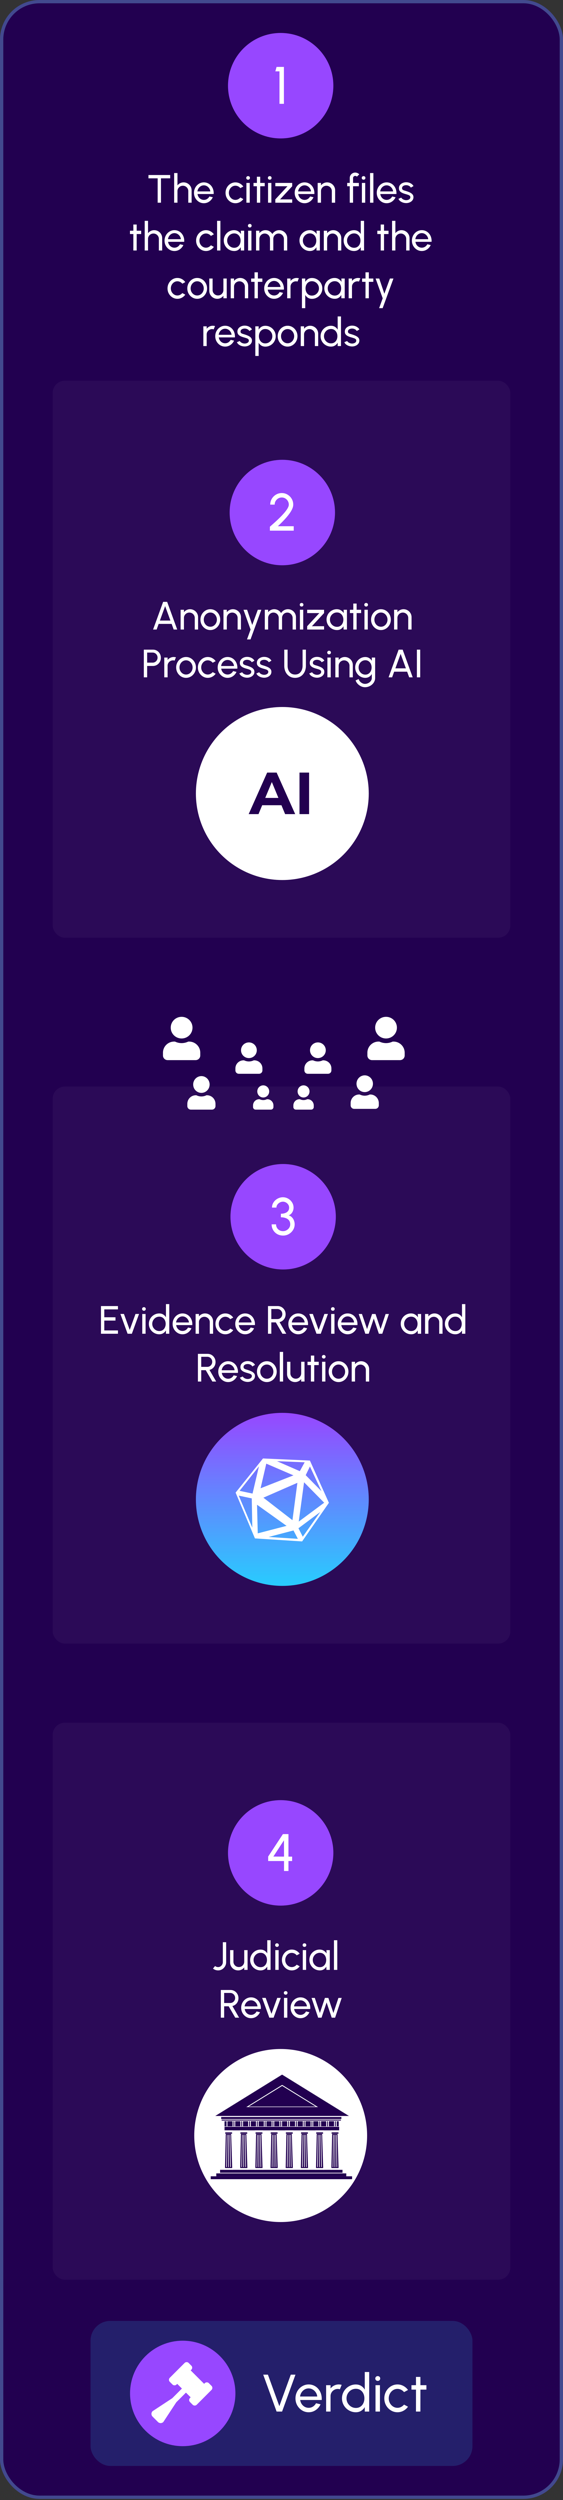 <svg xmlns="http://www.w3.org/2000/svg" width="342" height="1517" fill="none"><rect width="100%" height="100%" fill="#333333" stroke="none"/><rect width="340" height="1514.31" x="1" y="1" fill="#220050" rx="23"/><rect width="340" height="1514.31" x="1" y="1" stroke="#42498F" stroke-width="2" rx="23"/><circle cx="170.5" cy="52" r="32" fill="#9747FF"/><path fill="#fff" d="M169.776 63V43.288h-2.512l.752-2.688h4.448V63h-2.688Zm-66.398 43.2v2.016h-5.591V123H95.77v-14.784h-5.58V106.2h13.188Zm13.018 9.336V123h-2.016v-7.02a3.17 3.17 0 0 0-.444-1.656 3.282 3.282 0 0 0-1.188-1.176 3.17 3.17 0 0 0-1.656-.444c-.6 0-1.152.148-1.656.444-.496.288-.892.68-1.188 1.176a3.17 3.17 0 0 0-.444 1.656V123h-2.016v-18h2.016v7.5a4.58 4.58 0 0 1 1.608-1.332 4.52 4.52 0 0 1 2.112-.504c.896 0 1.712.22 2.448.66a4.812 4.812 0 0 1 1.764 1.752c.44.736.66 1.556.66 2.46Zm7.445 7.776a5.607 5.607 0 0 1-3.024-.852 6.388 6.388 0 0 1-2.172-2.28c-.536-.96-.804-2.02-.804-3.18 0-.88.156-1.7.468-2.46.312-.768.74-1.44 1.284-2.016a6.022 6.022 0 0 1 1.92-1.368 5.602 5.602 0 0 1 2.328-.492c.904 0 1.732.184 2.484.552a5.61 5.61 0 0 1 1.944 1.512c.544.648.948 1.4 1.212 2.256.272.856.372 1.772.3 2.748h-9.792c.096.68.32 1.288.672 1.824.352.528.8.948 1.344 1.26a3.76 3.76 0 0 0 1.836.48c.72 0 1.372-.184 1.956-.552a4.232 4.232 0 0 0 1.416-1.536l2.052.48a6.324 6.324 0 0 1-2.172 2.616 5.57 5.57 0 0 1-3.252 1.008Zm-3.912-7.164h7.824a3.93 3.93 0 0 0-.648-1.836 4.252 4.252 0 0 0-1.404-1.344 3.587 3.587 0 0 0-1.86-.504 3.59 3.59 0 0 0-1.848.492 4.175 4.175 0 0 0-1.392 1.332 4.372 4.372 0 0 0-.672 1.86Zm26.072 3.684 1.8.972a6.087 6.087 0 0 1-2.076 1.824 5.552 5.552 0 0 1-2.712.684 5.607 5.607 0 0 1-3.024-.852 6.388 6.388 0 0 1-2.172-2.28c-.536-.96-.804-2.02-.804-3.18 0-.88.156-1.7.468-2.46.312-.768.74-1.44 1.284-2.016a6.022 6.022 0 0 1 1.92-1.368 5.602 5.602 0 0 1 2.328-.492c.976 0 1.88.228 2.712.684a6.037 6.037 0 0 1 2.076 1.836l-1.8.972a3.997 3.997 0 0 0-1.368-1.092 3.675 3.675 0 0 0-1.62-.384c-.744 0-1.42.2-2.028.6-.6.392-1.076.916-1.428 1.572a4.471 4.471 0 0 0-.528 2.148c0 .776.176 1.492.528 2.148.36.648.84 1.168 1.44 1.56.608.392 1.28.588 2.016.588.592 0 1.148-.136 1.668-.408.52-.272.96-.624 1.32-1.056Zm3.685-8.832h2.016v12h-2.016v-12Zm1.032-1.956c-.32 0-.588-.104-.804-.312a1.038 1.038 0 0 1-.324-.78c0-.312.108-.572.324-.78.216-.208.48-.312.792-.312.312 0 .576.104.792.312.216.208.324.468.324.78s-.108.572-.324.78a1.058 1.058 0 0 1-.78.312Zm10.083 3.972h-2.724l-.012 9.984h-2.016l.012-9.984h-2.064V111h2.064l-.012-3.768h2.016l.012 3.768h2.724v2.016Zm2.034-2.016h2.016v12h-2.016v-12Zm1.032-1.956c-.32 0-.588-.104-.804-.312a1.038 1.038 0 0 1-.324-.78c0-.312.108-.572.324-.78.216-.208.48-.312.792-.312.312 0 .576.104.792.312.216.208.324.468.324.78s-.108.572-.324.78a1.058 1.058 0 0 1-.78.312Zm13.634 3.972-7.38 7.968h7.38V123h-10.248v-2.016l7.38-7.968h-7.38V111h10.248v2.016Zm7.512 10.296a5.607 5.607 0 0 1-3.024-.852 6.388 6.388 0 0 1-2.172-2.28c-.536-.96-.804-2.02-.804-3.18 0-.88.156-1.7.468-2.46.312-.768.74-1.44 1.284-2.016a6.022 6.022 0 0 1 1.92-1.368 5.602 5.602 0 0 1 2.328-.492c.904 0 1.732.184 2.484.552a5.61 5.61 0 0 1 1.944 1.512c.544.648.948 1.4 1.212 2.256.272.856.372 1.772.3 2.748h-9.792c.096.68.32 1.288.672 1.824.352.528.8.948 1.344 1.26a3.76 3.76 0 0 0 1.836.48c.72 0 1.372-.184 1.956-.552a4.232 4.232 0 0 0 1.416-1.536l2.052.48a6.324 6.324 0 0 1-2.172 2.616 5.57 5.57 0 0 1-3.252 1.008Zm-3.912-7.164h7.824a3.93 3.93 0 0 0-.648-1.836 4.252 4.252 0 0 0-1.404-1.344 3.587 3.587 0 0 0-1.86-.504 3.59 3.59 0 0 0-1.848.492 4.175 4.175 0 0 0-1.392 1.332 4.372 4.372 0 0 0-.672 1.86Zm22.482-.612V123h-2.016v-7.02a3.17 3.17 0 0 0-.444-1.656 3.282 3.282 0 0 0-1.188-1.176 3.17 3.17 0 0 0-1.656-.444c-.6 0-1.152.148-1.656.444-.496.288-.892.68-1.188 1.176a3.17 3.17 0 0 0-.444 1.656V123h-2.016v-12h2.016v1.5a4.58 4.58 0 0 1 1.608-1.332 4.52 4.52 0 0 1 2.112-.504c.896 0 1.712.22 2.448.66a4.812 4.812 0 0 1 1.764 1.752c.44.736.66 1.556.66 2.46Zm10.89-7.5V111h3.516v2.016h-3.516V123h-2.016v-9.984h-1.548V111h1.548v-2.964c0-.616.148-1.172.444-1.668a3.415 3.415 0 0 1 1.212-1.2 3.23 3.23 0 0 1 1.68-.456c.448 0 .884.092 1.308.276.424.176.8.44 1.128.792l-1.44 1.428a1.068 1.068 0 0 0-.444-.348 1.3 1.3 0 0 0-1.488.252 1.26 1.26 0 0 0-.384.924Zm5.362 2.964h2.016v12h-2.016v-12Zm1.032-1.956c-.32 0-.588-.104-.804-.312a1.038 1.038 0 0 1-.324-.78c0-.312.108-.572.324-.78.216-.208.48-.312.792-.312.312 0 .576.104.792.312.216.208.324.468.324.78s-.108.572-.324.78a1.058 1.058 0 0 1-.78.312ZM224.803 123v-18h2.016v18h-2.016Zm10.062.312a5.607 5.607 0 0 1-3.024-.852 6.388 6.388 0 0 1-2.172-2.28c-.536-.96-.804-2.02-.804-3.18 0-.88.156-1.7.468-2.46.312-.768.74-1.44 1.284-2.016a6.022 6.022 0 0 1 1.92-1.368 5.602 5.602 0 0 1 2.328-.492c.904 0 1.732.184 2.484.552a5.61 5.61 0 0 1 1.944 1.512c.544.648.948 1.4 1.212 2.256.272.856.372 1.772.3 2.748h-9.792c.096.68.32 1.288.672 1.824.352.528.8.948 1.344 1.26a3.76 3.76 0 0 0 1.836.48c.72 0 1.372-.184 1.956-.552a4.232 4.232 0 0 0 1.416-1.536l2.052.48a6.324 6.324 0 0 1-2.172 2.616 5.57 5.57 0 0 1-3.252 1.008Zm-3.912-7.164h7.824a3.93 3.93 0 0 0-.648-1.836 4.252 4.252 0 0 0-1.404-1.344 3.587 3.587 0 0 0-1.86-.504 3.59 3.59 0 0 0-1.848.492 4.175 4.175 0 0 0-1.392 1.332 4.372 4.372 0 0 0-.672 1.86Zm15.581 7.08a6.416 6.416 0 0 1-1.896-.36 5.612 5.612 0 0 1-1.608-.9 3.481 3.481 0 0 1-.996-1.32l1.728-.744c.12.272.336.528.648.768s.672.432 1.08.576c.408.144.82.216 1.236.216.44 0 .852-.068 1.236-.204.384-.136.696-.336.936-.6.248-.272.372-.596.372-.972 0-.4-.136-.712-.408-.936a2.753 2.753 0 0 0-1.008-.54c-.4-.136-.808-.264-1.224-.384a13.704 13.704 0 0 1-2.208-.744c-.648-.296-1.16-.668-1.536-1.116-.368-.456-.552-1.036-.552-1.74 0-.744.204-1.388.612-1.932.416-.544.96-.964 1.632-1.26a5.298 5.298 0 0 1 2.16-.444c.968 0 1.852.208 2.652.624.8.416 1.396.98 1.788 1.692l-1.62.948a2.07 2.07 0 0 0-.624-.756 3.497 3.497 0 0 0-2.064-.732c-.464-.016-.9.044-1.308.18-.4.136-.724.344-.972.624-.24.272-.36.612-.36 1.02 0 .4.128.704.384.912.264.208.604.376 1.02.504.424.12.884.26 1.38.42.728.232 1.408.5 2.04.804.632.304 1.14.684 1.524 1.14.392.456.584 1.02.576 1.692 0 .736-.22 1.38-.66 1.932-.44.544-1.012.96-1.716 1.248a5.25 5.25 0 0 1-2.244.384Zm-160.78 18.788H83.03L83.018 152h-2.016l.012-9.984H78.95V140h2.064l-.012-3.768h2.016L83.03 140h2.724v2.016Zm12.759 2.52V152h-2.016v-7.02a3.17 3.17 0 0 0-.444-1.656 3.282 3.282 0 0 0-1.188-1.176 3.17 3.17 0 0 0-1.656-.444c-.6 0-1.152.148-1.656.444-.496.288-.892.68-1.188 1.176a3.17 3.17 0 0 0-.444 1.656V152h-2.016v-18h2.016v7.5a4.58 4.58 0 0 1 1.608-1.332 4.52 4.52 0 0 1 2.112-.504c.896 0 1.712.22 2.448.66a4.812 4.812 0 0 1 1.764 1.752c.44.736.66 1.556.66 2.46Zm7.445 7.776a5.607 5.607 0 0 1-3.024-.852 6.388 6.388 0 0 1-2.172-2.28c-.536-.96-.804-2.02-.804-3.18 0-.88.156-1.7.468-2.46.312-.768.74-1.44 1.284-2.016a6.022 6.022 0 0 1 1.92-1.368 5.602 5.602 0 0 1 2.328-.492c.904 0 1.732.184 2.484.552a5.61 5.61 0 0 1 1.944 1.512c.544.648.948 1.4 1.212 2.256.272.856.372 1.772.3 2.748h-9.792c.096.68.32 1.288.672 1.824.352.528.8.948 1.344 1.26a3.76 3.76 0 0 0 1.836.48c.72 0 1.372-.184 1.956-.552a4.232 4.232 0 0 0 1.416-1.536l2.052.48a6.324 6.324 0 0 1-2.172 2.616 5.57 5.57 0 0 1-3.252 1.008Zm-3.912-7.164h7.824a3.93 3.93 0 0 0-.648-1.836 4.252 4.252 0 0 0-1.404-1.344 3.587 3.587 0 0 0-1.86-.504 3.59 3.59 0 0 0-1.848.492 4.175 4.175 0 0 0-1.392 1.332 4.372 4.372 0 0 0-.672 1.86Zm26.072 3.684 1.8.972a6.087 6.087 0 0 1-2.076 1.824 5.552 5.552 0 0 1-2.712.684 5.607 5.607 0 0 1-3.024-.852 6.388 6.388 0 0 1-2.172-2.28c-.536-.96-.804-2.02-.804-3.18 0-.88.156-1.7.468-2.46.312-.768.74-1.44 1.284-2.016a6.022 6.022 0 0 1 1.92-1.368 5.602 5.602 0 0 1 2.328-.492c.976 0 1.88.228 2.712.684a6.037 6.037 0 0 1 2.076 1.836l-1.8.972a3.997 3.997 0 0 0-1.368-1.092 3.675 3.675 0 0 0-1.62-.384c-.744 0-1.42.2-2.028.6-.6.392-1.076.916-1.428 1.572a4.471 4.471 0 0 0-.528 2.148c0 .776.176 1.492.528 2.148.36.648.84 1.168 1.44 1.56.608.392 1.28.588 2.016.588.592 0 1.148-.136 1.668-.408.52-.272.96-.624 1.32-1.056Zm3.756 3.168v-18h2.016v18h-2.016Zm14.429-12h2.016v12h-2.016l-.084-2.028a4.592 4.592 0 0 1-1.56 1.692c-.656.432-1.44.648-2.352.648-.88 0-1.704-.164-2.472-.492a6.708 6.708 0 0 1-2.04-1.38 6.532 6.532 0 0 1-1.368-2.04 6.257 6.257 0 0 1-.492-2.484c0-.856.16-1.664.48-2.424.32-.76.764-1.424 1.332-1.992a6.254 6.254 0 0 1 1.992-1.344 5.996 5.996 0 0 1 2.424-.492c.944 0 1.772.224 2.484.672a5.287 5.287 0 0 1 1.728 1.716l-.072-2.052Zm-4.032 10.356c.792 0 1.476-.192 2.052-.576a3.823 3.823 0 0 0 1.344-1.584c.32-.664.48-1.396.48-2.196 0-.816-.16-1.552-.48-2.208a3.824 3.824 0 0 0-1.356-1.572c-.576-.392-1.256-.588-2.04-.588-.792 0-1.512.196-2.16.588a4.337 4.337 0 0 0-2.112 3.78c0 .808.196 1.544.588 2.208.392.656.912 1.18 1.56 1.572a4.09 4.09 0 0 0 2.124.576ZM150.717 140h2.016v12h-2.016v-12Zm1.032-1.956c-.32 0-.588-.104-.804-.312a1.038 1.038 0 0 1-.324-.78c0-.312.108-.572.324-.78.216-.208.48-.312.792-.312.312 0 .576.104.792.312.216.208.324.468.324.78s-.108.572-.324.78a1.058 1.058 0 0 1-.78.312ZM155.545 152v-12h2.016v1.5a4.61 4.61 0 0 1 1.596-1.332 4.52 4.52 0 0 1 2.112-.504c.888 0 1.7.216 2.436.648a4.836 4.836 0 0 1 1.74 1.716c.424-.712 1-1.284 1.728-1.716a4.702 4.702 0 0 1 2.424-.648c.904 0 1.724.22 2.46.66a4.84 4.84 0 0 1 1.752 1.752c.44.736.66 1.556.66 2.46V152h-2.016v-6.984c0-.592-.144-1.14-.432-1.644a3.382 3.382 0 0 0-1.164-1.212 3.003 3.003 0 0 0-1.62-.456c-.592 0-1.132.144-1.62.432a3.1 3.1 0 0 0-1.164 1.176c-.288.496-.432 1.064-.432 1.704V152h-2.016v-6.984c0-.64-.144-1.208-.432-1.704a3.075 3.075 0 0 0-1.176-1.176 3.128 3.128 0 0 0-1.62-.432c-.584 0-1.124.152-1.62.456a3.382 3.382 0 0 0-1.164 1.212 3.257 3.257 0 0 0-.432 1.644V152h-2.016Zm36.742-12h2.016v12h-2.016l-.084-2.028a4.592 4.592 0 0 1-1.56 1.692c-.656.432-1.44.648-2.352.648-.88 0-1.704-.164-2.472-.492a6.708 6.708 0 0 1-2.04-1.38 6.532 6.532 0 0 1-1.368-2.04 6.257 6.257 0 0 1-.492-2.484c0-.856.16-1.664.48-2.424.32-.76.764-1.424 1.332-1.992a6.254 6.254 0 0 1 1.992-1.344 5.996 5.996 0 0 1 2.424-.492c.944 0 1.772.224 2.484.672a5.287 5.287 0 0 1 1.728 1.716l-.072-2.052Zm-4.032 10.356c.792 0 1.476-.192 2.052-.576a3.823 3.823 0 0 0 1.344-1.584c.32-.664.48-1.396.48-2.196 0-.816-.16-1.552-.48-2.208a3.824 3.824 0 0 0-1.356-1.572c-.576-.392-1.256-.588-2.04-.588-.792 0-1.512.196-2.16.588a4.337 4.337 0 0 0-2.112 3.78c0 .808.196 1.544.588 2.208.392.656.912 1.18 1.56 1.572a4.09 4.09 0 0 0 2.124.576Zm19.055-5.82V152h-2.016v-7.02a3.17 3.17 0 0 0-.444-1.656 3.282 3.282 0 0 0-1.188-1.176 3.17 3.17 0 0 0-1.656-.444c-.6 0-1.152.148-1.656.444-.496.288-.892.68-1.188 1.176a3.17 3.17 0 0 0-.444 1.656V152h-2.016v-12h2.016v1.5a4.58 4.58 0 0 1 1.608-1.332 4.52 4.52 0 0 1 2.112-.504c.896 0 1.712.22 2.448.66a4.812 4.812 0 0 1 1.764 1.752c.44.736.66 1.556.66 2.46ZM219.135 134h2.016v18h-2.016v-2.04a4.86 4.86 0 0 1-1.644 1.704c-.688.432-1.496.648-2.424.648a6.111 6.111 0 0 1-2.448-.492 6.53 6.53 0 0 1-2.016-1.356 6.53 6.53 0 0 1-1.356-2.016 6.111 6.111 0 0 1-.492-2.448c0-.872.164-1.688.492-2.448.328-.768.78-1.44 1.356-2.016a6.427 6.427 0 0 1 2.016-1.368 6.111 6.111 0 0 1 2.448-.492c.928 0 1.736.216 2.424.648a4.86 4.86 0 0 1 1.644 1.704V134Zm-4.044 16.356c.792 0 1.476-.192 2.052-.576a3.823 3.823 0 0 0 1.344-1.584c.32-.664.48-1.396.48-2.196 0-.816-.16-1.552-.48-2.208a3.824 3.824 0 0 0-1.356-1.572c-.576-.392-1.256-.588-2.04-.588-.792 0-1.512.196-2.16.588-.64.392-1.152.92-1.536 1.584a4.266 4.266 0 0 0-.576 2.196c0 .808.196 1.544.588 2.208.392.656.912 1.18 1.56 1.572a4.09 4.09 0 0 0 2.124.576Zm20.92-8.34h-2.724l-.012 9.984h-2.016l.012-9.984h-2.064V140h2.064l-.012-3.768h2.016l.012 3.768h2.724v2.016Zm12.76 2.52V152h-2.016v-7.02a3.17 3.17 0 0 0-.444-1.656 3.282 3.282 0 0 0-1.188-1.176 3.17 3.17 0 0 0-1.656-.444c-.6 0-1.152.148-1.656.444-.496.288-.892.68-1.188 1.176a3.17 3.17 0 0 0-.444 1.656V152h-2.016v-18h2.016v7.5a4.58 4.58 0 0 1 1.608-1.332 4.52 4.52 0 0 1 2.112-.504c.896 0 1.712.22 2.448.66a4.812 4.812 0 0 1 1.764 1.752c.44.736.66 1.556.66 2.46Zm7.445 7.776a5.607 5.607 0 0 1-3.024-.852 6.388 6.388 0 0 1-2.172-2.28c-.536-.96-.804-2.02-.804-3.18 0-.88.156-1.7.468-2.46.312-.768.74-1.44 1.284-2.016a6.022 6.022 0 0 1 1.92-1.368 5.602 5.602 0 0 1 2.328-.492c.904 0 1.732.184 2.484.552a5.61 5.61 0 0 1 1.944 1.512c.544.648.948 1.4 1.212 2.256.272.856.372 1.772.3 2.748h-9.792c.096.68.32 1.288.672 1.824.352.528.8.948 1.344 1.26a3.76 3.76 0 0 0 1.836.48c.72 0 1.372-.184 1.956-.552a4.232 4.232 0 0 0 1.416-1.536l2.052.48a6.324 6.324 0 0 1-2.172 2.616 5.57 5.57 0 0 1-3.252 1.008Zm-3.912-7.164h7.824a3.93 3.93 0 0 0-.648-1.836 4.252 4.252 0 0 0-1.404-1.344 3.587 3.587 0 0 0-1.86-.504 3.59 3.59 0 0 0-1.848.492 4.175 4.175 0 0 0-1.392 1.332 4.372 4.372 0 0 0-.672 1.86Zm-141.553 32.684 1.8.972a6.087 6.087 0 0 1-2.076 1.824 5.552 5.552 0 0 1-2.712.684 5.607 5.607 0 0 1-3.024-.852 6.388 6.388 0 0 1-2.172-2.28c-.536-.96-.804-2.02-.804-3.18 0-.88.156-1.7.468-2.46.312-.768.74-1.44 1.284-2.016a6.022 6.022 0 0 1 1.92-1.368 5.602 5.602 0 0 1 2.328-.492c.976 0 1.88.228 2.712.684a6.037 6.037 0 0 1 2.076 1.836l-1.8.972a3.997 3.997 0 0 0-1.368-1.092 3.675 3.675 0 0 0-1.62-.384c-.744 0-1.42.2-2.028.6-.6.392-1.076.916-1.428 1.572a4.471 4.471 0 0 0-.528 2.148c0 .776.176 1.492.528 2.148.36.648.84 1.168 1.44 1.56.608.392 1.28.588 2.016.588.592 0 1.148-.136 1.668-.408.52-.272.96-.624 1.32-1.056Zm9.035 3.48a5.607 5.607 0 0 1-3.024-.852 6.388 6.388 0 0 1-2.172-2.28c-.536-.96-.804-2.02-.804-3.18 0-.88.156-1.7.468-2.46.312-.768.74-1.44 1.284-2.016a6.022 6.022 0 0 1 1.92-1.368 5.602 5.602 0 0 1 2.328-.492c1.104 0 2.108.284 3.012.852a6.227 6.227 0 0 1 2.172 2.292c.544.96.816 2.024.816 3.192 0 .872-.156 1.688-.468 2.448a6.5 6.5 0 0 1-1.296 2.016 5.974 5.974 0 0 1-1.908 1.356 5.549 5.549 0 0 1-2.328.492Zm0-2.016c.752 0 1.428-.196 2.028-.588a4.22 4.22 0 0 0 1.428-1.572 4.447 4.447 0 0 0 .528-2.136c0-.784-.18-1.504-.54-2.16a4.231 4.231 0 0 0-1.428-1.572 3.606 3.606 0 0 0-2.016-.588c-.752 0-1.428.2-2.028.6-.6.392-1.076.916-1.428 1.572a4.471 4.471 0 0 0-.528 2.148c0 .8.18 1.528.54 2.184.36.648.844 1.164 1.452 1.548a3.716 3.716 0 0 0 1.992.564Zm7.342-2.856V169h2.016v6.996c0 .608.148 1.16.444 1.656a3.38 3.38 0 0 0 1.188 1.188 3.28 3.28 0 0 0 1.656.432c.608 0 1.156-.144 1.644-.432a3.38 3.38 0 0 0 1.188-1.188 3.17 3.17 0 0 0 .444-1.656V169h2.016l.012 12h-2.016l-.012-1.524a4.699 4.699 0 0 1-1.608 1.344 4.584 4.584 0 0 1-2.1.492 4.81 4.81 0 0 1-2.46-.648 5.034 5.034 0 0 1-1.764-1.764c-.432-.736-.648-1.556-.648-2.46Zm23.627-2.904V181h-2.016v-7.02a3.17 3.17 0 0 0-.444-1.656 3.282 3.282 0 0 0-1.188-1.176 3.17 3.17 0 0 0-1.656-.444c-.6 0-1.152.148-1.656.444-.496.288-.892.68-1.188 1.176a3.17 3.17 0 0 0-.444 1.656V181h-2.016v-12h2.016v1.5a4.58 4.58 0 0 1 1.608-1.332 4.52 4.52 0 0 1 2.112-.504c.896 0 1.712.22 2.448.66a4.812 4.812 0 0 1 1.764 1.752c.44.736.66 1.556.66 2.46Zm8.616-2.52h-2.724l-.012 9.984h-2.016l.012-9.984h-2.064V169h2.064l-.012-3.768h2.016l.012 3.768h2.724v2.016Zm7.126 10.296a5.607 5.607 0 0 1-3.024-.852 6.388 6.388 0 0 1-2.172-2.28c-.536-.96-.804-2.02-.804-3.18 0-.88.156-1.7.468-2.46.312-.768.74-1.44 1.284-2.016a6.022 6.022 0 0 1 1.92-1.368 5.602 5.602 0 0 1 2.328-.492c.904 0 1.732.184 2.484.552a5.61 5.61 0 0 1 1.944 1.512c.544.648.948 1.4 1.212 2.256.272.856.372 1.772.3 2.748h-9.792c.096.68.32 1.288.672 1.824.352.528.8.948 1.344 1.26a3.76 3.76 0 0 0 1.836.48c.72 0 1.372-.184 1.956-.552a4.232 4.232 0 0 0 1.416-1.536l2.052.48a6.324 6.324 0 0 1-2.172 2.616 5.57 5.57 0 0 1-3.252 1.008Zm-3.912-7.164h7.824a3.93 3.93 0 0 0-.648-1.836 4.252 4.252 0 0 0-1.404-1.344 3.587 3.587 0 0 0-1.86-.504 3.59 3.59 0 0 0-1.848.492 4.175 4.175 0 0 0-1.392 1.332 4.372 4.372 0 0 0-.672 1.86ZM174.46 181v-12h2.016v1.5a4.58 4.58 0 0 1 1.608-1.332 4.52 4.52 0 0 1 2.112-.504c.464 0 .912.06 1.344.18l-.816 2.016a3.211 3.211 0 0 0-2.616.288c-.496.288-.892.68-1.188 1.176a3.17 3.17 0 0 0-.444 1.656V181h-2.016Zm10.969 6h-2.016v-18h2.016v2.052a4.897 4.897 0 0 1 1.632-1.704c.68-.44 1.488-.66 2.424-.66.872 0 1.688.164 2.448.492a6.25 6.25 0 0 1 2.016 1.368 6.384 6.384 0 0 1 1.356 2.004c.328.76.492 1.576.492 2.448 0 .872-.164 1.692-.492 2.46a6.49 6.49 0 0 1-1.356 2.028 6.346 6.346 0 0 1-2.016 1.356 6.111 6.111 0 0 1-2.448.492c-.936 0-1.744-.216-2.424-.648a5.003 5.003 0 0 1-1.632-1.716V187Zm4.032-16.356c-.776 0-1.456.196-2.04.588a3.928 3.928 0 0 0-1.356 1.572c-.312.656-.468 1.388-.468 2.196 0 .8.156 1.532.468 2.196.32.664.768 1.192 1.344 1.584.584.392 1.268.588 2.052.588.776 0 1.488-.192 2.136-.576a4.516 4.516 0 0 0 1.56-1.572 4.285 4.285 0 0 0 .588-2.22c0-.8-.192-1.528-.576-2.184a4.386 4.386 0 0 0-1.548-1.584 4.092 4.092 0 0 0-2.16-.588Zm17.92-1.644h2.016v12h-2.016l-.084-2.028a4.592 4.592 0 0 1-1.56 1.692c-.656.432-1.44.648-2.352.648-.88 0-1.704-.164-2.472-.492a6.708 6.708 0 0 1-2.04-1.38 6.532 6.532 0 0 1-1.368-2.04 6.257 6.257 0 0 1-.492-2.484c0-.856.16-1.664.48-2.424.32-.76.764-1.424 1.332-1.992a6.254 6.254 0 0 1 1.992-1.344 5.996 5.996 0 0 1 2.424-.492c.944 0 1.772.224 2.484.672a5.287 5.287 0 0 1 1.728 1.716l-.072-2.052Zm-4.032 10.356c.792 0 1.476-.192 2.052-.576a3.823 3.823 0 0 0 1.344-1.584c.32-.664.48-1.396.48-2.196 0-.816-.16-1.552-.48-2.208a3.824 3.824 0 0 0-1.356-1.572c-.576-.392-1.256-.588-2.04-.588-.792 0-1.512.196-2.16.588a4.337 4.337 0 0 0-2.112 3.78c0 .808.196 1.544.588 2.208.392.656.912 1.18 1.56 1.572a4.09 4.09 0 0 0 2.124.576Zm8.446 1.644v-12h2.016v1.5a4.58 4.58 0 0 1 1.608-1.332 4.52 4.52 0 0 1 2.112-.504c.464 0 .912.06 1.344.18l-.816 2.016a3.211 3.211 0 0 0-2.616.288c-.496.288-.892.68-1.188 1.176a3.17 3.17 0 0 0-.444 1.656V181h-2.016Zm14.982-9.984h-2.724l-.012 9.984h-2.016l.012-9.984h-2.064V169h2.064l-.012-3.768h2.016l.012 3.768h2.724v2.016Zm10.09-2.016h2.136l-6.564 18h-2.136l2.172-6-4.308-12h2.208l3.108 9.228 3.384-9.228ZM123.53 210v-12h2.016v1.5a4.58 4.58 0 0 1 1.608-1.332 4.52 4.52 0 0 1 2.112-.504c.464 0 .912.06 1.344.18l-.816 2.016a3.211 3.211 0 0 0-2.616.288c-.496.288-.892.68-1.188 1.176a3.17 3.17 0 0 0-.444 1.656V210h-2.016Zm13.225.312a5.607 5.607 0 0 1-3.024-.852 6.388 6.388 0 0 1-2.172-2.28c-.536-.96-.804-2.02-.804-3.18 0-.88.156-1.7.468-2.46.312-.768.74-1.44 1.284-2.016a6.022 6.022 0 0 1 1.92-1.368 5.602 5.602 0 0 1 2.328-.492c.904 0 1.732.184 2.484.552a5.61 5.61 0 0 1 1.944 1.512c.544.648.948 1.4 1.212 2.256.272.856.372 1.772.3 2.748h-9.792c.096.68.32 1.288.672 1.824.352.528.8.948 1.344 1.26a3.76 3.76 0 0 0 1.836.48c.72 0 1.372-.184 1.956-.552a4.232 4.232 0 0 0 1.416-1.536l2.052.48a6.324 6.324 0 0 1-2.172 2.616 5.57 5.57 0 0 1-3.252 1.008Zm-3.912-7.164h7.824a3.93 3.93 0 0 0-.648-1.836 4.252 4.252 0 0 0-1.404-1.344 3.587 3.587 0 0 0-1.86-.504 3.59 3.59 0 0 0-1.848.492 4.175 4.175 0 0 0-1.392 1.332 4.372 4.372 0 0 0-.672 1.86Zm15.581 7.08a6.416 6.416 0 0 1-1.896-.36 5.612 5.612 0 0 1-1.608-.9 3.481 3.481 0 0 1-.996-1.32l1.728-.744c.12.272.336.528.648.768s.672.432 1.08.576c.408.144.82.216 1.236.216.44 0 .852-.068 1.236-.204.384-.136.696-.336.936-.6.248-.272.372-.596.372-.972 0-.4-.136-.712-.408-.936a2.753 2.753 0 0 0-1.008-.54c-.4-.136-.808-.264-1.224-.384a13.704 13.704 0 0 1-2.208-.744c-.648-.296-1.16-.668-1.536-1.116-.368-.456-.552-1.036-.552-1.74 0-.744.204-1.388.612-1.932.416-.544.96-.964 1.632-1.26a5.298 5.298 0 0 1 2.16-.444c.968 0 1.852.208 2.652.624.8.416 1.396.98 1.788 1.692l-1.62.948a2.07 2.07 0 0 0-.624-.756 3.497 3.497 0 0 0-2.064-.732c-.464-.016-.9.044-1.308.18-.4.136-.724.344-.972.624-.24.272-.36.612-.36 1.02 0 .4.128.704.384.912.264.208.604.376 1.02.504.424.12.884.26 1.38.42.728.232 1.408.5 2.04.804.632.304 1.14.684 1.524 1.14.392.456.584 1.02.576 1.692 0 .736-.22 1.38-.66 1.932-.44.544-1.012.96-1.716 1.248a5.25 5.25 0 0 1-2.244.384Zm8.692 5.772H155.1v-18h2.016v2.052a4.897 4.897 0 0 1 1.632-1.704c.68-.44 1.488-.66 2.424-.66.872 0 1.688.164 2.448.492a6.25 6.25 0 0 1 2.016 1.368 6.384 6.384 0 0 1 1.356 2.004c.328.76.492 1.576.492 2.448 0 .872-.164 1.692-.492 2.46a6.49 6.49 0 0 1-1.356 2.028 6.346 6.346 0 0 1-2.016 1.356 6.111 6.111 0 0 1-2.448.492c-.936 0-1.744-.216-2.424-.648a5.003 5.003 0 0 1-1.632-1.716V216Zm4.032-16.356c-.776 0-1.456.196-2.04.588a3.928 3.928 0 0 0-1.356 1.572c-.312.656-.468 1.388-.468 2.196 0 .8.156 1.532.468 2.196.32.664.768 1.192 1.344 1.584.584.392 1.268.588 2.052.588.776 0 1.488-.192 2.136-.576a4.516 4.516 0 0 0 1.56-1.572 4.285 4.285 0 0 0 .588-2.22c0-.8-.192-1.528-.576-2.184a4.386 4.386 0 0 0-1.548-1.584 4.092 4.092 0 0 0-2.16-.588Zm13.552 10.668a5.607 5.607 0 0 1-3.024-.852 6.388 6.388 0 0 1-2.172-2.28c-.536-.96-.804-2.02-.804-3.18 0-.88.156-1.7.468-2.46.312-.768.74-1.44 1.284-2.016a6.022 6.022 0 0 1 1.92-1.368 5.602 5.602 0 0 1 2.328-.492c1.104 0 2.108.284 3.012.852a6.227 6.227 0 0 1 2.172 2.292c.544.96.816 2.024.816 3.192 0 .872-.156 1.688-.468 2.448a6.5 6.5 0 0 1-1.296 2.016 5.974 5.974 0 0 1-1.908 1.356 5.549 5.549 0 0 1-2.328.492Zm0-2.016c.752 0 1.428-.196 2.028-.588a4.22 4.22 0 0 0 1.428-1.572 4.447 4.447 0 0 0 .528-2.136c0-.784-.18-1.504-.54-2.16a4.231 4.231 0 0 0-1.428-1.572 3.606 3.606 0 0 0-2.016-.588c-.752 0-1.428.2-2.028.6-.6.392-1.076.916-1.428 1.572a4.471 4.471 0 0 0-.528 2.148c0 .8.18 1.528.54 2.184.36.648.844 1.164 1.452 1.548a3.716 3.716 0 0 0 1.992.564Zm18.594-5.76V210h-2.016v-7.02a3.17 3.17 0 0 0-.444-1.656 3.282 3.282 0 0 0-1.188-1.176 3.17 3.17 0 0 0-1.656-.444c-.6 0-1.152.148-1.656.444-.496.288-.892.68-1.188 1.176a3.17 3.17 0 0 0-.444 1.656V210h-2.016v-12h2.016v1.5a4.58 4.58 0 0 1 1.608-1.332 4.52 4.52 0 0 1 2.112-.504c.896 0 1.712.22 2.448.66a4.812 4.812 0 0 1 1.764 1.752c.44.736.66 1.556.66 2.46ZM205.12 192h2.016v18h-2.016v-2.04a4.86 4.86 0 0 1-1.644 1.704c-.688.432-1.496.648-2.424.648a6.111 6.111 0 0 1-2.448-.492 6.53 6.53 0 0 1-2.016-1.356 6.53 6.53 0 0 1-1.356-2.016 6.111 6.111 0 0 1-.492-2.448c0-.872.164-1.688.492-2.448.328-.768.78-1.44 1.356-2.016a6.427 6.427 0 0 1 2.016-1.368 6.111 6.111 0 0 1 2.448-.492c.928 0 1.736.216 2.424.648a4.86 4.86 0 0 1 1.644 1.704V192Zm-4.044 16.356c.792 0 1.476-.192 2.052-.576a3.823 3.823 0 0 0 1.344-1.584c.32-.664.48-1.396.48-2.196 0-.816-.16-1.552-.48-2.208a3.824 3.824 0 0 0-1.356-1.572c-.576-.392-1.256-.588-2.04-.588-.792 0-1.512.196-2.16.588-.64.392-1.152.92-1.536 1.584a4.266 4.266 0 0 0-.576 2.196c0 .808.196 1.544.588 2.208.392.656.912 1.18 1.56 1.572a4.09 4.09 0 0 0 2.124.576Zm12.598 1.872a6.416 6.416 0 0 1-1.896-.36 5.612 5.612 0 0 1-1.608-.9 3.481 3.481 0 0 1-.996-1.32l1.728-.744c.12.272.336.528.648.768s.672.432 1.08.576c.408.144.82.216 1.236.216.44 0 .852-.068 1.236-.204.384-.136.696-.336.936-.6.248-.272.372-.596.372-.972 0-.4-.136-.712-.408-.936a2.753 2.753 0 0 0-1.008-.54c-.4-.136-.808-.264-1.224-.384a13.704 13.704 0 0 1-2.208-.744c-.648-.296-1.16-.668-1.536-1.116-.368-.456-.552-1.036-.552-1.74 0-.744.204-1.388.612-1.932.416-.544.96-.964 1.632-1.26a5.298 5.298 0 0 1 2.16-.444c.968 0 1.852.208 2.652.624.8.416 1.396.98 1.788 1.692l-1.62.948a2.07 2.07 0 0 0-.624-.756 3.497 3.497 0 0 0-2.064-.732c-.464-.016-.9.044-1.308.18-.4.136-.724.344-.972.624-.24.272-.36.612-.36 1.02 0 .4.128.704.384.912.264.208.604.376 1.02.504.424.12.884.26 1.38.42.728.232 1.408.5 2.04.804.632.304 1.14.684 1.524 1.14.392.456.584 1.02.576 1.692 0 .736-.22 1.38-.66 1.932-.44.544-1.012.96-1.716 1.248a5.25 5.25 0 0 1-2.244.384Z"/><rect width="278" height="338" x="32" y="231" fill="#fff" fill-opacity=".04" rx="7.4"/><circle cx="171.5" cy="481.5" r="52.5" fill="#fff"/><path fill="#220050" d="M181.93 494v-25.2h5.832V494h-5.832Zm-30.875 0 11.232-25.2h5.76l11.268 25.2h-6.12l-9.216-22.248h2.304L157.031 494h-5.976Zm5.616-5.4 1.548-4.428h12.96l1.584 4.428h-16.092Z"/><circle cx="171.5" cy="311" r="32" fill="#9747FF"/><path fill="#fff" d="M163.952 322v-2.384c.821-.736 1.744-1.557 2.768-2.464a93.943 93.943 0 0 0 3.056-2.864 51.283 51.283 0 0 0 2.816-2.976c.853-.981 1.541-1.909 2.064-2.784.523-.885.784-1.659.784-2.32 0-.789-.192-1.509-.576-2.16a4.42 4.42 0 0 0-1.552-1.584 4 4 0 0 0-2.144-.592c-.789 0-1.515.197-2.176.592a4.556 4.556 0 0 0-1.568 1.584 4.173 4.173 0 0 0-.576 2.16h-2.688c0-1.312.32-2.496.96-3.552a7.132 7.132 0 0 1 2.544-2.528c1.056-.629 2.224-.944 3.504-.944 1.28 0 2.443.315 3.488.944a7.125 7.125 0 0 1 2.528 2.544c.629 1.056.944 2.235.944 3.536 0 .747-.181 1.552-.544 2.416-.363.853-.859 1.733-1.488 2.64a33.255 33.255 0 0 1-2.144 2.752c-.8.917-1.643 1.824-2.528 2.72a97.115 97.115 0 0 1-2.64 2.576h9.632V322h-14.464Zm-64.849 43.2h2.436l6.108 16.8h-2.136l-1.248-3.432h-7.884L95.143 382h-2.148l6.108-16.8Zm-1.98 11.352h6.396l-3.204-8.772-3.192 8.772Zm23.202-2.016V382h-2.016v-7.02a3.17 3.17 0 0 0-.444-1.656 3.282 3.282 0 0 0-1.188-1.176 3.17 3.17 0 0 0-1.656-.444c-.6 0-1.152.148-1.656.444-.496.288-.892.68-1.188 1.176a3.17 3.17 0 0 0-.444 1.656V382h-2.016v-12h2.016v1.5a4.58 4.58 0 0 1 1.608-1.332 4.52 4.52 0 0 1 2.112-.504c.896 0 1.712.22 2.448.66a4.812 4.812 0 0 1 1.764 1.752c.44.736.66 1.556.66 2.46Zm7.446 7.776a5.607 5.607 0 0 1-3.024-.852 6.388 6.388 0 0 1-2.172-2.28c-.536-.96-.804-2.02-.804-3.18 0-.88.156-1.7.468-2.46.312-.768.74-1.44 1.284-2.016a6.022 6.022 0 0 1 1.92-1.368 5.602 5.602 0 0 1 2.328-.492c1.104 0 2.108.284 3.012.852a6.227 6.227 0 0 1 2.172 2.292c.544.96.816 2.024.816 3.192 0 .872-.156 1.688-.468 2.448a6.5 6.5 0 0 1-1.296 2.016 5.974 5.974 0 0 1-1.908 1.356 5.549 5.549 0 0 1-2.328.492Zm0-2.016c.752 0 1.428-.196 2.028-.588a4.22 4.22 0 0 0 1.428-1.572 4.447 4.447 0 0 0 .528-2.136c0-.784-.18-1.504-.54-2.16a4.231 4.231 0 0 0-1.428-1.572 3.606 3.606 0 0 0-2.016-.588c-.752 0-1.428.2-2.028.6-.6.392-1.076.916-1.428 1.572a4.471 4.471 0 0 0-.528 2.148c0 .8.18 1.528.54 2.184.36.648.844 1.164 1.452 1.548a3.716 3.716 0 0 0 1.992.564Zm18.593-5.76V382h-2.016v-7.02a3.17 3.17 0 0 0-.444-1.656 3.282 3.282 0 0 0-1.188-1.176 3.17 3.17 0 0 0-1.656-.444c-.6 0-1.152.148-1.656.444-.496.288-.892.68-1.188 1.176a3.17 3.17 0 0 0-.444 1.656V382h-2.016v-12h2.016v1.5a4.58 4.58 0 0 1 1.608-1.332 4.52 4.52 0 0 1 2.112-.504c.896 0 1.712.22 2.448.66a4.812 4.812 0 0 1 1.764 1.752c.44.736.66 1.556.66 2.46ZM156.609 370h2.136l-6.564 18h-2.136l2.172-6-4.308-12h2.208l3.108 9.228 3.384-9.228Zm4.249 12v-12h2.016v1.5a4.61 4.61 0 0 1 1.596-1.332 4.52 4.52 0 0 1 2.112-.504c.888 0 1.7.216 2.436.648a4.836 4.836 0 0 1 1.74 1.716c.424-.712 1-1.284 1.728-1.716a4.702 4.702 0 0 1 2.424-.648c.904 0 1.724.22 2.46.66a4.84 4.84 0 0 1 1.752 1.752c.44.736.66 1.556.66 2.46V382h-2.016v-6.984c0-.592-.144-1.14-.432-1.644a3.382 3.382 0 0 0-1.164-1.212 3.003 3.003 0 0 0-1.62-.456c-.592 0-1.132.144-1.62.432a3.1 3.1 0 0 0-1.164 1.176c-.288.496-.432 1.064-.432 1.704V382h-2.016v-6.984c0-.64-.144-1.208-.432-1.704a3.075 3.075 0 0 0-1.176-1.176 3.128 3.128 0 0 0-1.62-.432c-.584 0-1.124.152-1.62.456a3.382 3.382 0 0 0-1.164 1.212 3.257 3.257 0 0 0-.432 1.644V382h-2.016Zm21.328-12h2.016v12h-2.016v-12Zm1.032-1.956c-.32 0-.588-.104-.804-.312a1.038 1.038 0 0 1-.324-.78c0-.312.108-.572.324-.78.216-.208.48-.312.792-.312.312 0 .576.104.792.312.216.208.324.468.324.78s-.108.572-.324.78a1.058 1.058 0 0 1-.78.312Zm13.635 3.972-7.38 7.968h7.38V382h-10.248v-2.016l7.38-7.968h-7.38V370h10.248v2.016Zm11.88-2.016h2.016v12h-2.016l-.084-2.028a4.592 4.592 0 0 1-1.56 1.692c-.656.432-1.44.648-2.352.648-.88 0-1.704-.164-2.472-.492a6.708 6.708 0 0 1-2.04-1.38 6.532 6.532 0 0 1-1.368-2.04 6.257 6.257 0 0 1-.492-2.484c0-.856.16-1.664.48-2.424.32-.76.764-1.424 1.332-1.992a6.254 6.254 0 0 1 1.992-1.344 5.996 5.996 0 0 1 2.424-.492c.944 0 1.772.224 2.484.672a5.287 5.287 0 0 1 1.728 1.716l-.072-2.052Zm-4.032 10.356c.792 0 1.476-.192 2.052-.576a3.823 3.823 0 0 0 1.344-1.584c.32-.664.48-1.396.48-2.196 0-.816-.16-1.552-.48-2.208a3.824 3.824 0 0 0-1.356-1.572c-.576-.392-1.256-.588-2.04-.588-.792 0-1.512.196-2.16.588a4.337 4.337 0 0 0-2.112 3.78c0 .808.196 1.544.588 2.208.392.656.912 1.18 1.56 1.572a4.09 4.09 0 0 0 2.124.576Zm14.662-8.34h-2.724l-.012 9.984h-2.016l.012-9.984h-2.064V370h2.064l-.012-3.768h2.016l.012 3.768h2.724v2.016Zm2.034-2.016h2.016v12h-2.016v-12Zm1.032-1.956c-.32 0-.588-.104-.804-.312a1.038 1.038 0 0 1-.324-.78c0-.312.108-.572.324-.78.216-.208.48-.312.792-.312.312 0 .576.104.792.312.216.208.324.468.324.78s-.108.572-.324.78a1.058 1.058 0 0 1-.78.312Zm8.982 14.268a5.607 5.607 0 0 1-3.024-.852 6.388 6.388 0 0 1-2.172-2.28c-.536-.96-.804-2.02-.804-3.18 0-.88.156-1.7.468-2.46.312-.768.74-1.44 1.284-2.016a6.022 6.022 0 0 1 1.92-1.368 5.602 5.602 0 0 1 2.328-.492c1.104 0 2.108.284 3.012.852a6.227 6.227 0 0 1 2.172 2.292c.544.96.816 2.024.816 3.192 0 .872-.156 1.688-.468 2.448a6.5 6.5 0 0 1-1.296 2.016 5.974 5.974 0 0 1-1.908 1.356 5.549 5.549 0 0 1-2.328.492Zm0-2.016c.752 0 1.428-.196 2.028-.588a4.22 4.22 0 0 0 1.428-1.572 4.447 4.447 0 0 0 .528-2.136c0-.784-.18-1.504-.54-2.16a4.231 4.231 0 0 0-1.428-1.572 3.606 3.606 0 0 0-2.016-.588c-.752 0-1.428.2-2.028.6-.6.392-1.076.916-1.428 1.572a4.471 4.471 0 0 0-.528 2.148c0 .8.18 1.528.54 2.184.36.648.844 1.164 1.452 1.548a3.716 3.716 0 0 0 1.992.564Zm18.594-5.76V382h-2.016v-7.02a3.17 3.17 0 0 0-.444-1.656 3.282 3.282 0 0 0-1.188-1.176 3.17 3.17 0 0 0-1.656-.444c-.6 0-1.152.148-1.656.444-.496.288-.892.68-1.188 1.176a3.17 3.17 0 0 0-.444 1.656V382h-2.016v-12h2.016v1.5a4.58 4.58 0 0 1 1.608-1.332 4.52 4.52 0 0 1 2.112-.504c.896 0 1.712.22 2.448.66a4.812 4.812 0 0 1 1.764 1.752c.44.736.66 1.556.66 2.46ZM87.37 411v-16.8h5.544c.904 0 1.716.22 2.436.66a4.815 4.815 0 0 1 1.728 1.788c.432.744.648 1.576.648 2.496 0 .936-.22 1.78-.66 2.532a4.906 4.906 0 0 1-1.752 1.776 4.616 4.616 0 0 1-2.4.648h-3.528v6.9H87.37Zm2.016-8.916h3.348c.544 0 1.04-.132 1.488-.396a3.007 3.007 0 0 0 1.08-1.092c.272-.464.408-.984.408-1.56 0-.584-.136-1.104-.408-1.56a2.889 2.889 0 0 0-1.08-1.092 2.812 2.812 0 0 0-1.488-.408h-3.348v6.108ZM99.792 411v-12h2.016v1.5a4.58 4.58 0 0 1 1.608-1.332 4.52 4.52 0 0 1 2.112-.504c.464 0 .912.06 1.344.18l-.816 2.016a3.211 3.211 0 0 0-2.616.288c-.496.288-.892.68-1.188 1.176a3.17 3.17 0 0 0-.444 1.656V411h-2.016Zm13.225.312a5.607 5.607 0 0 1-3.024-.852 6.388 6.388 0 0 1-2.172-2.28c-.536-.96-.804-2.02-.804-3.18 0-.88.156-1.7.468-2.46.312-.768.74-1.44 1.284-2.016a6.022 6.022 0 0 1 1.92-1.368 5.602 5.602 0 0 1 2.328-.492c1.104 0 2.108.284 3.012.852a6.227 6.227 0 0 1 2.172 2.292c.544.96.816 2.024.816 3.192 0 .872-.156 1.688-.468 2.448a6.5 6.5 0 0 1-1.296 2.016 5.974 5.974 0 0 1-1.908 1.356 5.549 5.549 0 0 1-2.328.492Zm0-2.016c.752 0 1.428-.196 2.028-.588a4.22 4.22 0 0 0 1.428-1.572 4.447 4.447 0 0 0 .528-2.136c0-.784-.18-1.504-.54-2.16a4.231 4.231 0 0 0-1.428-1.572 3.606 3.606 0 0 0-2.016-.588c-.752 0-1.428.2-2.028.6-.6.392-1.076.916-1.428 1.572a4.471 4.471 0 0 0-.528 2.148c0 .8.18 1.528.54 2.184.36.648.844 1.164 1.452 1.548a3.716 3.716 0 0 0 1.992.564Zm16.183-1.464 1.8.972a6.087 6.087 0 0 1-2.076 1.824 5.552 5.552 0 0 1-2.712.684 5.607 5.607 0 0 1-3.024-.852 6.388 6.388 0 0 1-2.172-2.28c-.536-.96-.804-2.02-.804-3.18 0-.88.156-1.7.468-2.46.312-.768.74-1.44 1.284-2.016a6.022 6.022 0 0 1 1.92-1.368 5.602 5.602 0 0 1 2.328-.492c.976 0 1.88.228 2.712.684a6.037 6.037 0 0 1 2.076 1.836l-1.8.972a3.997 3.997 0 0 0-1.368-1.092 3.675 3.675 0 0 0-1.62-.384c-.744 0-1.42.2-2.028.6-.6.392-1.076.916-1.428 1.572a4.471 4.471 0 0 0-.528 2.148c0 .776.176 1.492.528 2.148.36.648.84 1.168 1.44 1.56.608.392 1.28.588 2.016.588.592 0 1.148-.136 1.668-.408.52-.272.96-.624 1.32-1.056Zm9.036 3.48a5.607 5.607 0 0 1-3.024-.852 6.388 6.388 0 0 1-2.172-2.28c-.536-.96-.804-2.02-.804-3.18 0-.88.156-1.7.468-2.46.312-.768.74-1.44 1.284-2.016a6.022 6.022 0 0 1 1.92-1.368 5.602 5.602 0 0 1 2.328-.492c.904 0 1.732.184 2.484.552a5.61 5.61 0 0 1 1.944 1.512c.544.648.948 1.4 1.212 2.256.272.856.372 1.772.3 2.748h-9.792c.096.68.32 1.288.672 1.824.352.528.8.948 1.344 1.26a3.76 3.76 0 0 0 1.836.48c.72 0 1.372-.184 1.956-.552a4.232 4.232 0 0 0 1.416-1.536l2.052.48a6.324 6.324 0 0 1-2.172 2.616 5.57 5.57 0 0 1-3.252 1.008Zm-3.912-7.164h7.824a3.93 3.93 0 0 0-.648-1.836 4.252 4.252 0 0 0-1.404-1.344 3.587 3.587 0 0 0-1.86-.504 3.59 3.59 0 0 0-1.848.492 4.175 4.175 0 0 0-1.392 1.332 4.372 4.372 0 0 0-.672 1.86Zm15.581 7.08a6.416 6.416 0 0 1-1.896-.36 5.612 5.612 0 0 1-1.608-.9 3.481 3.481 0 0 1-.996-1.32l1.728-.744c.12.272.336.528.648.768s.672.432 1.08.576c.408.144.82.216 1.236.216.44 0 .852-.068 1.236-.204.384-.136.696-.336.936-.6.248-.272.372-.596.372-.972 0-.4-.136-.712-.408-.936a2.753 2.753 0 0 0-1.008-.54c-.4-.136-.808-.264-1.224-.384a13.704 13.704 0 0 1-2.208-.744c-.648-.296-1.16-.668-1.536-1.116-.368-.456-.552-1.036-.552-1.74 0-.744.204-1.388.612-1.932.416-.544.96-.964 1.632-1.26a5.298 5.298 0 0 1 2.16-.444c.968 0 1.852.208 2.652.624.8.416 1.396.98 1.788 1.692l-1.62.948a2.07 2.07 0 0 0-.624-.756 3.497 3.497 0 0 0-2.064-.732c-.464-.016-.9.044-1.308.18-.4.136-.724.344-.972.624-.24.272-.36.612-.36 1.02 0 .4.128.704.384.912.264.208.604.376 1.02.504.424.12.884.26 1.38.42.728.232 1.408.5 2.04.804.632.304 1.14.684 1.524 1.14.392.456.584 1.02.576 1.692 0 .736-.22 1.38-.66 1.932-.44.544-1.012.96-1.716 1.248a5.25 5.25 0 0 1-2.244.384Zm10.336 0a6.416 6.416 0 0 1-1.896-.36 5.612 5.612 0 0 1-1.608-.9 3.481 3.481 0 0 1-.996-1.32l1.728-.744c.12.272.336.528.648.768s.672.432 1.08.576c.408.144.82.216 1.236.216.44 0 .852-.068 1.236-.204.384-.136.696-.336.936-.6.248-.272.372-.596.372-.972 0-.4-.136-.712-.408-.936a2.753 2.753 0 0 0-1.008-.54c-.4-.136-.808-.264-1.224-.384a13.704 13.704 0 0 1-2.208-.744c-.648-.296-1.16-.668-1.536-1.116-.368-.456-.552-1.036-.552-1.74 0-.744.204-1.388.612-1.932.416-.544.96-.964 1.632-1.26a5.298 5.298 0 0 1 2.16-.444c.968 0 1.852.208 2.652.624.8.416 1.396.98 1.788 1.692l-1.62.948a2.07 2.07 0 0 0-.624-.756 3.497 3.497 0 0 0-2.064-.732c-.464-.016-.9.044-1.308.18-.4.136-.724.344-.972.624-.24.272-.36.612-.36 1.02 0 .4.128.704.384.912.264.208.604.376 1.02.504.424.12.884.26 1.38.42.728.232 1.408.5 2.04.804.632.304 1.14.684 1.524 1.14.392.456.584 1.02.576 1.692 0 .736-.22 1.38-.66 1.932-.44.544-1.012.96-1.716 1.248a5.25 5.25 0 0 1-2.244.384Zm19.017.084c-1.344 0-2.512-.328-3.504-.984-.984-.656-1.744-1.536-2.28-2.64-.528-1.112-.792-2.344-.792-3.696V394.2h2.016v9.792c0 .96.176 1.844.528 2.652.36.808.876 1.452 1.548 1.932.68.48 1.508.72 2.484.72.992 0 1.824-.24 2.496-.72a4.562 4.562 0 0 0 1.524-1.932c.352-.808.528-1.692.528-2.652V394.2h2.016v9.792a8.76 8.76 0 0 1-.456 2.856 7.1 7.1 0 0 1-1.32 2.328 5.962 5.962 0 0 1-2.064 1.572c-.808.376-1.716.564-2.724.564Zm13.115-.084a6.416 6.416 0 0 1-1.896-.36 5.612 5.612 0 0 1-1.608-.9 3.481 3.481 0 0 1-.996-1.32l1.728-.744c.12.272.336.528.648.768s.672.432 1.08.576c.408.144.82.216 1.236.216.44 0 .852-.068 1.236-.204.384-.136.696-.336.936-.6.248-.272.372-.596.372-.972 0-.4-.136-.712-.408-.936a2.753 2.753 0 0 0-1.008-.54c-.4-.136-.808-.264-1.224-.384a13.704 13.704 0 0 1-2.208-.744c-.648-.296-1.16-.668-1.536-1.116-.368-.456-.552-1.036-.552-1.74 0-.744.204-1.388.612-1.932.416-.544.96-.964 1.632-1.26a5.298 5.298 0 0 1 2.16-.444c.968 0 1.852.208 2.652.624.8.416 1.396.98 1.788 1.692l-1.62.948a2.07 2.07 0 0 0-.624-.756 3.497 3.497 0 0 0-2.064-.732c-.464-.016-.9.044-1.308.18-.4.136-.724.344-.972.624-.24.272-.36.612-.36 1.02 0 .4.128.704.384.912.264.208.604.376 1.02.504.424.12.884.26 1.38.42.728.232 1.408.5 2.04.804.632.304 1.14.684 1.524 1.14.392.456.584 1.02.576 1.692 0 .736-.22 1.38-.66 1.932-.44.544-1.012.96-1.716 1.248a5.25 5.25 0 0 1-2.244.384ZM198.885 399h2.016v12h-2.016v-12Zm1.032-1.956c-.32 0-.588-.104-.804-.312a1.038 1.038 0 0 1-.324-.78c0-.312.108-.572.324-.78.216-.208.48-.312.792-.312.312 0 .576.104.792.312.216.208.324.468.324.78s-.108.572-.324.78a1.058 1.058 0 0 1-.78.312Zm14.404 6.492V411h-2.016v-7.02a3.17 3.17 0 0 0-.444-1.656 3.282 3.282 0 0 0-1.188-1.176 3.17 3.17 0 0 0-1.656-.444c-.6 0-1.152.148-1.656.444-.496.288-.892.68-1.188 1.176a3.17 3.17 0 0 0-.444 1.656V411h-2.016v-12h2.016v1.5a4.58 4.58 0 0 1 1.608-1.332 4.52 4.52 0 0 1 2.112-.504c.896 0 1.712.22 2.448.66a4.812 4.812 0 0 1 1.764 1.752c.44.736.66 1.556.66 2.46ZM225.859 399h2.016v12.384c0 .792-.172 1.528-.516 2.208a5.643 5.643 0 0 1-1.368 1.788 6.314 6.314 0 0 1-1.968 1.188 6.267 6.267 0 0 1-2.304.432 5.469 5.469 0 0 1-2.412-.564 6.702 6.702 0 0 1-2.04-1.488 5.613 5.613 0 0 1-1.248-2.076l1.848-.84c.152.552.424 1.048.816 1.488.4.448.864.8 1.392 1.056a3.682 3.682 0 0 0 1.644.396c.528 0 1.036-.092 1.524-.276.496-.184.94-.44 1.332-.768.4-.32.712-.7.936-1.14.232-.432.348-.9.348-1.404v-2.388a5.006 5.006 0 0 1-1.62 1.68c-.664.424-1.44.636-2.328.636a5.853 5.853 0 0 1-2.388-.492 6.176 6.176 0 0 1-1.956-1.356c-.56-.584-1-1.256-1.32-2.016a6.243 6.243 0 0 1-.48-2.448c0-.872.16-1.688.48-2.448.32-.768.76-1.44 1.32-2.016a6.083 6.083 0 0 1 1.956-1.368 5.853 5.853 0 0 1 2.388-.492c.888 0 1.664.212 2.328.636a4.863 4.863 0 0 1 1.62 1.68V399Zm-3.936 10.356c.776 0 1.448-.2 2.016-.6.576-.4 1.02-.932 1.332-1.596a5.015 5.015 0 0 0 .468-2.16c0-.8-.16-1.528-.48-2.184a3.856 3.856 0 0 0-1.332-1.584c-.568-.4-1.236-.6-2.004-.6-.752 0-1.44.196-2.064.588-.624.392-1.12.92-1.488 1.584-.36.656-.54 1.388-.54 2.196 0 .808.184 1.544.552 2.208.376.656.872 1.18 1.488 1.572a3.84 3.84 0 0 0 2.052.576Zm20.231-15.156h2.436l6.108 16.8h-2.136l-1.248-3.432h-7.884L238.194 411h-2.148l6.108-16.8Zm-1.98 11.352h6.396l-3.204-8.772-3.192 8.772ZM253.245 411v-16.8h2.016V411h-2.016Z"/><rect width="278" height="338" x="32" y="659.312" fill="#fff" fill-opacity=".04" rx="7.4"/><circle cx="172" cy="738.312" r="32" fill="#9747FF"/><path fill="#fff" d="M171.983 749.729c-1.355 0-2.56-.305-3.616-.913a6.816 6.816 0 0 1-2.464-2.464c-.597-1.034-.896-2.181-.896-3.44h2.688c0 .758.176 1.451.528 2.08a3.98 3.98 0 0 0 1.488 1.488c.64.374 1.397.56 2.272.56.757 0 1.461-.186 2.112-.56a4.556 4.556 0 0 0 1.6-1.488 3.763 3.763 0 0 0 .608-2.08c0-.949-.245-1.738-.736-2.368-.48-.64-1.152-1.114-2.016-1.424-.853-.32-1.829-.48-2.928-.48v-2.16c1.515 0 2.725-.314 3.632-.944.917-.629 1.376-1.557 1.376-2.784 0-.65-.176-1.248-.528-1.792a3.868 3.868 0 0 0-1.392-1.296 3.557 3.557 0 0 0-1.824-.496 3.94 3.94 0 0 0-1.904.496 4.166 4.166 0 0 0-1.488 1.296 3.042 3.042 0 0 0-.576 1.792h-2.688c0-.864.176-1.674.528-2.432a6.616 6.616 0 0 1 1.472-2 7.051 7.051 0 0 1 2.128-1.344 6.405 6.405 0 0 1 2.496-.496c1.141 0 2.203.283 3.184.848a6.722 6.722 0 0 1 2.368 2.272c.608.95.912 2 .912 3.152 0 1.035-.261 1.99-.784 2.864-.523.875-1.232 1.488-2.128 1.84a4.792 4.792 0 0 1 1.968 1.248 5.472 5.472 0 0 1 1.2 1.92c.277.726.416 1.488.416 2.288a6.3 6.3 0 0 1-.976 3.424 7.21 7.21 0 0 1-2.56 2.48 6.836 6.836 0 0 1-3.472.913ZM61.338 809.312v-16.8h10.308v2.016h-8.292v4.776h6.792v2.016h-6.792v5.976h8.292v2.016H61.338Zm18.756 0h-2.58l-4.38-12.024h2.148l3.516 9.684 3.516-9.684h2.148l-4.368 12.024Zm6.323-12h2.016v12h-2.016v-12Zm1.032-1.956c-.32 0-.588-.104-.804-.312a1.038 1.038 0 0 1-.324-.78c0-.312.108-.572.324-.78.216-.208.48-.312.792-.312.312 0 .576.104.792.312.216.208.324.468.324.78s-.108.572-.324.78a1.058 1.058 0 0 1-.78.312Zm13.362-4.044h2.016v18h-2.016v-2.04a4.86 4.86 0 0 1-1.644 1.704c-.688.433-1.496.649-2.424.649a6.095 6.095 0 0 1-2.448-.493 6.53 6.53 0 0 1-2.016-1.356 6.53 6.53 0 0 1-1.356-2.016 6.111 6.111 0 0 1-.492-2.448c0-.872.164-1.688.492-2.448.328-.768.78-1.44 1.356-2.016a6.427 6.427 0 0 1 2.016-1.368 6.111 6.111 0 0 1 2.448-.492c.928 0 1.736.216 2.424.648a4.86 4.86 0 0 1 1.644 1.704v-8.028Zm-4.044 16.356c.792 0 1.476-.192 2.052-.576a3.824 3.824 0 0 0 1.344-1.584c.32-.664.48-1.396.48-2.196 0-.816-.16-1.552-.48-2.208a3.825 3.825 0 0 0-1.356-1.572c-.576-.392-1.256-.588-2.04-.588-.792 0-1.512.196-2.16.588-.64.392-1.152.92-1.536 1.584a4.266 4.266 0 0 0-.576 2.196c0 .808.196 1.544.588 2.208.392.656.912 1.18 1.56 1.572a4.09 4.09 0 0 0 2.124.576Zm14.101 1.957a5.608 5.608 0 0 1-3.024-.853 6.388 6.388 0 0 1-2.172-2.28c-.536-.96-.804-2.02-.804-3.18 0-.88.156-1.7.468-2.46.312-.768.74-1.44 1.284-2.016a6.022 6.022 0 0 1 1.92-1.368 5.601 5.601 0 0 1 2.328-.491c.904 0 1.732.183 2.484.551a5.61 5.61 0 0 1 1.944 1.512c.544.648.948 1.4 1.212 2.256.272.856.372 1.772.3 2.748h-9.792c.096.68.32 1.288.672 1.824.352.528.8.948 1.344 1.26a3.76 3.76 0 0 0 1.836.48c.72 0 1.372-.184 1.956-.552a4.232 4.232 0 0 0 1.416-1.536l2.052.48a6.324 6.324 0 0 1-2.172 2.616 5.572 5.572 0 0 1-3.252 1.009Zm-3.912-7.165h7.824a3.93 3.93 0 0 0-.648-1.836 4.252 4.252 0 0 0-1.404-1.344 3.587 3.587 0 0 0-1.86-.504 3.59 3.59 0 0 0-1.848.492 4.175 4.175 0 0 0-1.392 1.332 4.372 4.372 0 0 0-.672 1.86Zm22.483-.612v7.464h-2.016v-7.02a3.17 3.17 0 0 0-.444-1.656 3.282 3.282 0 0 0-1.188-1.176 3.17 3.17 0 0 0-1.656-.444c-.6 0-1.152.148-1.656.444-.496.288-.892.68-1.188 1.176a3.17 3.17 0 0 0-.444 1.656v7.02h-2.016v-12h2.016v1.5a4.58 4.58 0 0 1 1.608-1.332 4.519 4.519 0 0 1 2.112-.503 4.68 4.68 0 0 1 2.448.659 4.812 4.812 0 0 1 1.764 1.752c.44.736.66 1.556.66 2.46Zm10.433 4.297 1.8.971a6.087 6.087 0 0 1-2.076 1.824 5.552 5.552 0 0 1-2.712.685 5.608 5.608 0 0 1-3.024-.853 6.388 6.388 0 0 1-2.172-2.28c-.536-.96-.804-2.02-.804-3.18 0-.88.156-1.7.468-2.46.312-.768.74-1.44 1.284-2.016a6.022 6.022 0 0 1 1.92-1.368 5.601 5.601 0 0 1 2.328-.491c.976 0 1.88.227 2.712.683a6.037 6.037 0 0 1 2.076 1.836l-1.8.972a3.997 3.997 0 0 0-1.368-1.092 3.675 3.675 0 0 0-1.62-.384c-.744 0-1.42.2-2.028.6-.6.392-1.076.916-1.428 1.572a4.471 4.471 0 0 0-.528 2.148c0 .776.176 1.492.528 2.148.36.648.84 1.168 1.44 1.56.608.392 1.28.588 2.016.588.592 0 1.148-.136 1.668-.408.52-.272.96-.624 1.32-1.055Zm9.036 3.48a5.608 5.608 0 0 1-3.024-.853 6.388 6.388 0 0 1-2.172-2.28c-.536-.96-.804-2.02-.804-3.18 0-.88.156-1.7.468-2.46.312-.768.74-1.44 1.284-2.016a6.022 6.022 0 0 1 1.92-1.368 5.601 5.601 0 0 1 2.328-.491c.904 0 1.732.183 2.484.551a5.61 5.61 0 0 1 1.944 1.512c.544.648.948 1.4 1.212 2.256.272.856.372 1.772.3 2.748h-9.792c.096.68.32 1.288.672 1.824.352.528.8.948 1.344 1.26a3.76 3.76 0 0 0 1.836.48c.72 0 1.372-.184 1.956-.552a4.232 4.232 0 0 0 1.416-1.536l2.052.48a6.324 6.324 0 0 1-2.172 2.616 5.572 5.572 0 0 1-3.252 1.009Zm-3.912-7.165h7.824a3.93 3.93 0 0 0-.648-1.836 4.252 4.252 0 0 0-1.404-1.344 3.587 3.587 0 0 0-1.86-.504 3.59 3.59 0 0 0-1.848.492 4.175 4.175 0 0 0-1.392 1.332 4.372 4.372 0 0 0-.672 1.86Zm17.803 6.852v-16.8h5.904c.896 0 1.704.22 2.424.66a4.815 4.815 0 0 1 1.728 1.788c.432.744.648 1.576.648 2.496 0 .808-.16 1.544-.48 2.208a4.74 4.74 0 0 1-1.32 1.668c-.552.44-1.18.744-1.884.912l4.08 7.068h-2.328l-4.008-6.9h-2.748v6.9h-2.016Zm2.016-8.916h3.684a2.94 2.94 0 0 0 1.5-.396 3.007 3.007 0 0 0 1.08-1.092c.272-.464.408-.984.408-1.56 0-.584-.136-1.104-.408-1.56a2.889 2.889 0 0 0-1.08-1.092 2.874 2.874 0 0 0-1.5-.408h-3.684v6.108Zm16.343 9.229a5.608 5.608 0 0 1-3.024-.853 6.388 6.388 0 0 1-2.172-2.28c-.536-.96-.804-2.02-.804-3.18 0-.88.156-1.7.468-2.46.312-.768.74-1.44 1.284-2.016a6.022 6.022 0 0 1 1.92-1.368 5.601 5.601 0 0 1 2.328-.491c.904 0 1.732.183 2.484.551a5.61 5.61 0 0 1 1.944 1.512c.544.648.948 1.4 1.212 2.256.272.856.372 1.772.3 2.748h-9.792c.096.68.32 1.288.672 1.824.352.528.8.948 1.344 1.26a3.76 3.76 0 0 0 1.836.48c.72 0 1.372-.184 1.956-.552a4.232 4.232 0 0 0 1.416-1.536l2.052.48a6.324 6.324 0 0 1-2.172 2.616 5.572 5.572 0 0 1-3.252 1.009Zm-3.912-7.165h7.824a3.93 3.93 0 0 0-.648-1.836 4.252 4.252 0 0 0-1.404-1.344 3.587 3.587 0 0 0-1.86-.504 3.59 3.59 0 0 0-1.848.492 4.175 4.175 0 0 0-1.392 1.332 4.372 4.372 0 0 0-.672 1.86Zm17.598 6.852h-2.58l-4.38-12.024h2.148l3.516 9.684 3.516-9.684h2.148l-4.368 12.024Zm6.323-12h2.016v12h-2.016v-12Zm1.032-1.956c-.32 0-.588-.104-.804-.312a1.038 1.038 0 0 1-.324-.78c0-.312.108-.572.324-.78.216-.208.48-.312.792-.312.312 0 .576.104.792.312.216.208.324.468.324.78s-.108.572-.324.78a1.058 1.058 0 0 1-.78.312Zm8.982 14.269a5.608 5.608 0 0 1-3.024-.853 6.388 6.388 0 0 1-2.172-2.28c-.536-.96-.804-2.02-.804-3.18 0-.88.156-1.7.468-2.46.312-.768.74-1.44 1.284-2.016a6.022 6.022 0 0 1 1.92-1.368 5.601 5.601 0 0 1 2.328-.491c.904 0 1.732.183 2.484.551a5.61 5.61 0 0 1 1.944 1.512c.544.648.948 1.4 1.212 2.256.272.856.372 1.772.3 2.748h-9.792c.096.68.32 1.288.672 1.824.352.528.8.948 1.344 1.26a3.76 3.76 0 0 0 1.836.48c.72 0 1.372-.184 1.956-.552a4.232 4.232 0 0 0 1.416-1.536l2.052.48a6.324 6.324 0 0 1-2.172 2.616 5.572 5.572 0 0 1-3.252 1.009Zm-3.912-7.165h7.824a3.93 3.93 0 0 0-.648-1.836 4.252 4.252 0 0 0-1.404-1.344 3.587 3.587 0 0 0-1.86-.504 3.59 3.59 0 0 0-1.848.492 4.175 4.175 0 0 0-1.392 1.332 4.372 4.372 0 0 0-.672 1.86Zm16.698 6.852h-2.039l-4.02-12h1.968l3.096 9.156 3.06-9.156h2.076l3.072 9.156 3.06-9.156h1.992l-4.02 12h-2.052l-3.108-9.24-3.085 9.24Zm29.832-12h2.016v12h-2.016l-.084-2.028a4.592 4.592 0 0 1-1.56 1.692c-.656.433-1.44.649-2.352.649a6.21 6.21 0 0 1-2.472-.493 6.708 6.708 0 0 1-2.04-1.38 6.532 6.532 0 0 1-1.368-2.04 6.257 6.257 0 0 1-.492-2.484c0-.856.16-1.664.48-2.424.32-.76.764-1.424 1.332-1.992a6.254 6.254 0 0 1 1.992-1.344 5.996 5.996 0 0 1 2.424-.491c.944 0 1.772.223 2.484.671a5.287 5.287 0 0 1 1.728 1.716l-.072-2.052Zm-4.032 10.356c.792 0 1.476-.192 2.052-.576a3.823 3.823 0 0 0 1.344-1.584c.32-.664.48-1.396.48-2.196 0-.816-.16-1.552-.48-2.208a3.824 3.824 0 0 0-1.356-1.572c-.576-.392-1.256-.588-2.04-.588-.792 0-1.512.196-2.16.588a4.337 4.337 0 0 0-2.112 3.78c0 .808.196 1.544.588 2.208.392.656.912 1.18 1.56 1.572a4.09 4.09 0 0 0 2.124.576Zm19.054-5.82v7.464h-2.016v-7.02a3.17 3.17 0 0 0-.444-1.656 3.282 3.282 0 0 0-1.188-1.176 3.17 3.17 0 0 0-1.656-.444c-.6 0-1.152.148-1.656.444-.496.288-.892.68-1.188 1.176a3.17 3.17 0 0 0-.444 1.656v7.02h-2.016v-12h2.016v1.5a4.58 4.58 0 0 1 1.608-1.332 4.519 4.519 0 0 1 2.112-.503 4.68 4.68 0 0 1 2.448.659 4.812 4.812 0 0 1 1.764 1.752c.44.736.66 1.556.66 2.46Zm11.826-10.536h2.016v18h-2.016v-2.04a4.86 4.86 0 0 1-1.644 1.704c-.688.433-1.496.649-2.424.649a6.095 6.095 0 0 1-2.448-.493 6.53 6.53 0 0 1-2.016-1.356 6.53 6.53 0 0 1-1.356-2.016 6.111 6.111 0 0 1-.492-2.448c0-.872.164-1.688.492-2.448.328-.768.78-1.44 1.356-2.016a6.427 6.427 0 0 1 2.016-1.368 6.111 6.111 0 0 1 2.448-.492c.928 0 1.736.216 2.424.648a4.86 4.86 0 0 1 1.644 1.704v-8.028Zm-4.044 16.356c.792 0 1.476-.192 2.052-.576a3.823 3.823 0 0 0 1.344-1.584c.32-.664.48-1.396.48-2.196 0-.816-.16-1.552-.48-2.208a3.824 3.824 0 0 0-1.356-1.572c-.576-.392-1.256-.588-2.04-.588-.792 0-1.512.196-2.16.588-.64.392-1.152.92-1.536 1.584a4.266 4.266 0 0 0-.576 2.196c0 .808.196 1.544.588 2.208.392.656.912 1.18 1.56 1.572a4.09 4.09 0 0 0 2.124.576Zm-156.378 30.644v-16.8h5.904c.896 0 1.704.22 2.424.66a4.815 4.815 0 0 1 1.728 1.788c.432.744.648 1.576.648 2.496 0 .808-.16 1.544-.48 2.208a4.74 4.74 0 0 1-1.32 1.668c-.552.44-1.18.744-1.884.912l4.08 7.068h-2.328l-4.008-6.9h-2.748v6.9h-2.016Zm2.016-8.916h3.684a2.94 2.94 0 0 0 1.5-.396 3.007 3.007 0 0 0 1.08-1.092c.272-.464.408-.984.408-1.56 0-.584-.136-1.104-.408-1.56a2.889 2.889 0 0 0-1.08-1.092 2.874 2.874 0 0 0-1.5-.408h-3.684v6.108Zm16.342 9.229a5.608 5.608 0 0 1-3.024-.853 6.388 6.388 0 0 1-2.172-2.28c-.536-.96-.804-2.02-.804-3.18 0-.88.156-1.7.468-2.46.312-.768.74-1.44 1.284-2.016a6.022 6.022 0 0 1 1.92-1.368 5.601 5.601 0 0 1 2.328-.491c.904 0 1.732.183 2.484.551a5.61 5.61 0 0 1 1.944 1.512c.544.648.948 1.4 1.212 2.256.272.856.372 1.772.3 2.748h-9.792c.096.68.32 1.288.672 1.824.352.528.8.948 1.344 1.26a3.76 3.76 0 0 0 1.836.48c.72 0 1.372-.184 1.956-.552a4.232 4.232 0 0 0 1.416-1.536l2.052.48a6.324 6.324 0 0 1-2.172 2.616 5.572 5.572 0 0 1-3.252 1.009Zm-3.912-7.165h7.824a3.93 3.93 0 0 0-.648-1.836 4.252 4.252 0 0 0-1.404-1.344 3.587 3.587 0 0 0-1.86-.504 3.59 3.59 0 0 0-1.848.492 4.175 4.175 0 0 0-1.392 1.332 4.372 4.372 0 0 0-.672 1.86Zm15.581 7.081a6.386 6.386 0 0 1-1.896-.361 5.612 5.612 0 0 1-1.608-.9 3.481 3.481 0 0 1-.996-1.32l1.728-.744c.12.272.336.528.648.768s.672.432 1.08.576c.408.144.82.216 1.236.216.44 0 .852-.068 1.236-.204.384-.136.696-.336.936-.6.248-.272.372-.596.372-.972 0-.4-.136-.712-.408-.936a2.753 2.753 0 0 0-1.008-.54c-.4-.136-.808-.264-1.224-.384a13.704 13.704 0 0 1-2.208-.744c-.648-.296-1.16-.668-1.536-1.116-.368-.456-.552-1.036-.552-1.74 0-.744.204-1.388.612-1.932.416-.544.96-.964 1.632-1.26a5.298 5.298 0 0 1 2.16-.444c.968 0 1.852.208 2.652.624.8.416 1.396.98 1.788 1.692l-1.62.948a2.07 2.07 0 0 0-.624-.756 3.497 3.497 0 0 0-2.064-.732c-.464-.016-.9.044-1.308.18-.4.136-.724.344-.972.624-.24.272-.36.612-.36 1.02 0 .4.128.704.384.912.264.208.604.376 1.02.504.424.12.884.26 1.38.42.728.232 1.408.5 2.04.805.632.303 1.14.683 1.524 1.139.392.456.584 1.02.576 1.692 0 .736-.22 1.38-.66 1.932-.44.544-1.012.96-1.716 1.248a5.235 5.235 0 0 1-2.244.385Zm11.839.084a5.608 5.608 0 0 1-3.024-.853 6.388 6.388 0 0 1-2.172-2.28c-.536-.96-.804-2.02-.804-3.18 0-.88.156-1.7.468-2.46.312-.768.74-1.44 1.284-2.016a6.022 6.022 0 0 1 1.92-1.368 5.601 5.601 0 0 1 2.328-.491c1.104 0 2.108.283 3.012.851a6.227 6.227 0 0 1 2.172 2.292c.544.96.816 2.024.816 3.192 0 .872-.156 1.688-.468 2.448a6.5 6.5 0 0 1-1.296 2.016 5.974 5.974 0 0 1-1.908 1.356 5.534 5.534 0 0 1-2.328.493Zm0-2.017c.752 0 1.428-.196 2.028-.588a4.22 4.22 0 0 0 1.428-1.572 4.447 4.447 0 0 0 .528-2.136c0-.784-.18-1.504-.54-2.16a4.231 4.231 0 0 0-1.428-1.572 3.606 3.606 0 0 0-2.016-.588c-.752 0-1.428.2-2.028.6-.6.392-1.076.916-1.428 1.572a4.471 4.471 0 0 0-.528 2.148c0 .8.18 1.528.54 2.184.36.648.844 1.164 1.452 1.548a3.716 3.716 0 0 0 1.992.564Zm7.869 1.704v-18h2.016v18h-2.016Zm4.418-4.56v-7.44h2.016v6.996c0 .608.148 1.16.444 1.656a3.38 3.38 0 0 0 1.188 1.188 3.28 3.28 0 0 0 1.656.432c.608 0 1.156-.144 1.644-.432a3.38 3.38 0 0 0 1.188-1.188 3.17 3.17 0 0 0 .444-1.656v-6.996h2.016l.012 12h-2.016l-.012-1.524a4.699 4.699 0 0 1-1.608 1.344 4.572 4.572 0 0 1-2.1.493 4.802 4.802 0 0 1-2.46-.649 5.034 5.034 0 0 1-1.764-1.764c-.432-.736-.648-1.556-.648-2.46Zm19.235-5.424h-2.724l-.012 9.984h-2.016l.012-9.984h-2.064v-2.016h2.064l-.012-3.768h2.016l.012 3.768h2.724v2.016Zm2.034-2.016h2.016v12h-2.016v-12Zm1.032-1.956c-.32 0-.588-.104-.804-.312a1.038 1.038 0 0 1-.324-.78c0-.312.108-.572.324-.78.216-.208.48-.312.792-.312.312 0 .576.104.792.312.216.208.324.468.324.78s-.108.572-.324.78a1.058 1.058 0 0 1-.78.312Zm8.982 14.269a5.608 5.608 0 0 1-3.024-.853 6.388 6.388 0 0 1-2.172-2.28c-.536-.96-.804-2.02-.804-3.18 0-.88.156-1.7.468-2.46.312-.768.74-1.44 1.284-2.016a6.022 6.022 0 0 1 1.92-1.368 5.601 5.601 0 0 1 2.328-.491c1.104 0 2.108.283 3.012.851a6.227 6.227 0 0 1 2.172 2.292c.544.96.816 2.024.816 3.192 0 .872-.156 1.688-.468 2.448a6.5 6.5 0 0 1-1.296 2.016 5.974 5.974 0 0 1-1.908 1.356 5.534 5.534 0 0 1-2.328.493Zm0-2.017c.752 0 1.428-.196 2.028-.588a4.22 4.22 0 0 0 1.428-1.572 4.447 4.447 0 0 0 .528-2.136c0-.784-.18-1.504-.54-2.16a4.231 4.231 0 0 0-1.428-1.572 3.606 3.606 0 0 0-2.016-.588c-.752 0-1.428.2-2.028.6-.6.392-1.076.916-1.428 1.572a4.471 4.471 0 0 0-.528 2.148c0 .8.18 1.528.54 2.184.36.648.844 1.164 1.452 1.548a3.716 3.716 0 0 0 1.992.564Zm18.594-5.76v7.464h-2.016v-7.02a3.17 3.17 0 0 0-.444-1.656 3.282 3.282 0 0 0-1.188-1.176 3.17 3.17 0 0 0-1.656-.444c-.6 0-1.152.148-1.656.444-.496.288-.892.68-1.188 1.176a3.17 3.17 0 0 0-.444 1.656v7.02h-2.016v-12h2.016v1.5a4.58 4.58 0 0 1 1.608-1.332 4.519 4.519 0 0 1 2.112-.503 4.68 4.68 0 0 1 2.448.659 4.812 4.812 0 0 1 1.764 1.752c.44.736.66 1.556.66 2.46Z"/><circle cx="171.5" cy="909.812" r="52.5" fill="url(#a)"/><path fill="#fff" fill-rule="evenodd" d="m159.76 884.981 28.494 1.274 11.536 25.638-16.275 23.43-28.649-1.835-11.745-27.777 16.639-20.73Zm20.89 14.778L160 908.784l17.655 13.653 2.995-22.678Zm-2.391-4.522-16.503-7.107-3.467 14.944 19.97-7.837Zm-4.183 30.635-17.935-12.81.433 17.359 17.502-4.549Zm22.85-14.036-12.223-12.405-3.226 23.854 15.449-11.449Zm-18.644 16.827-15.127 3.954 17.789 1.139-2.662-5.093Zm16.255-11.199-13.241 9.866 2.631 5.143 10.61-15.009Zm-6.263-27.627-2.572 5.281 9.573 9.733-7.001-15.014Zm-3.204-2.527-16.81-.682 13.866 6.066 2.944-5.384Zm-27.764 2.442-11.775 14.871 7.872 1.668 3.903-16.539Zm-4.377 19.456-7.91-1.675 8.253 19.448-.343-17.773Z" clip-rule="evenodd"/><path fill="#fff" d="M119.294 664.595a6.925 6.925 0 0 0 3.052.726 6.904 6.904 0 0 0 3.05-.726h.371c2.833 0 5.131 2.342 5.131 5.23v1.308c0 1.203-.958 2.179-2.138 2.179h-12.829c-1.181 0-2.138-.976-2.138-2.179v-1.308c0-2.888 2.299-5.23 5.132-5.23h.369Zm38.405 2.403a5.013 5.013 0 0 0 2.21.526c.794 0 1.54-.197 2.211-.526h.268c2.052 0 3.716 1.698 3.716 3.789v.946c0 .872-.693 1.579-1.548 1.579h-9.292c-.855 0-1.549-.707-1.549-1.579v-.946c0-2.092 1.665-3.789 3.717-3.789h.267Zm24.491 0a5.01 5.01 0 0 0 2.211.526 5.01 5.01 0 0 0 2.21-.526h.268c2.052 0 3.717 1.697 3.717 3.789v.946c0 .872-.694 1.579-1.549 1.579h-9.292c-.855 0-1.549-.707-1.549-1.579v-.946c0-2.091 1.665-3.789 3.717-3.789h.267Zm36.312-2.866a6.905 6.905 0 0 0 3.051.726 6.918 6.918 0 0 0 3.051-.726h.371c2.832 0 5.13 2.343 5.13 5.23v1.308c0 1.203-.957 2.179-2.137 2.18h-12.829c-1.181 0-2.139-.977-2.139-2.18v-1.308c0-2.887 2.299-5.23 5.132-5.23h.37Zm-58.593-5.553c1.997 0 3.614 1.648 3.614 3.684 0 2.035-1.617 3.682-3.614 3.682-1.997 0-3.613-1.647-3.613-3.682 0-2.036 1.616-3.684 3.613-3.684Zm24.492 0c1.997 0 3.614 1.648 3.614 3.684-.001 2.035-1.617 3.682-3.614 3.682-1.997 0-3.614-1.647-3.614-3.682 0-2.036 1.617-3.684 3.614-3.684Zm-62.055-5.608c2.757 0 4.989 2.275 4.989 5.086 0 2.81-2.232 5.085-4.989 5.085-2.758 0-4.989-2.275-4.99-5.085 0-2.811 2.232-5.086 4.99-5.086Zm99.207-.463c2.757 0 4.989 2.274 4.989 5.085 0 2.81-2.232 5.086-4.989 5.086-2.757 0-4.989-2.276-4.989-5.086.001-2.81 2.232-5.085 4.989-5.085Zm-73.276-9.108a6.776 6.776 0 0 0 2.927.681 6.763 6.763 0 0 0 2.927-.681h.354c2.718 0 4.923 2.193 4.923 4.895v1.224c0 1.125-.919 2.04-2.052 2.04h-12.305a2.048 2.048 0 0 1-2.051-2.04v-1.224c0-2.702 2.205-4.894 4.922-4.895h.355Zm41.903 0a6.755 6.755 0 0 0 2.926.681 6.773 6.773 0 0 0 2.927-.681h.356c2.717.001 4.921 2.193 4.922 4.895v1.224a2.048 2.048 0 0 1-2.051 2.04h-12.306a2.048 2.048 0 0 1-2.052-2.04v-1.224c.001-2.702 2.206-4.895 4.923-4.895h.355Zm-83.895-11.383c1.233.586 2.59.938 4.041.938a9.345 9.345 0 0 0 4.041-.938h.49c3.752 0 6.796 3.026 6.796 6.756v1.69a2.824 2.824 0 0 1-2.832 2.815h-16.989A2.825 2.825 0 0 1 99 640.463v-1.69c0-3.73 3.044-6.756 6.796-6.756h.489Zm124.172 0a9.345 9.345 0 0 0 4.041.938c1.451 0 2.808-.352 4.041-.938h.489c3.752 0 6.796 3.026 6.796 6.756v1.69a2.824 2.824 0 0 1-2.831 2.815h-16.99a2.824 2.824 0 0 1-2.831-2.815v-1.69c0-3.73 3.044-6.756 6.796-6.756h.489Zm-79.253.507c2.645.001 4.785 2.129 4.785 4.759 0 2.63-2.14 4.758-4.785 4.758s-4.786-2.128-4.786-4.758 2.141-4.759 4.786-4.759Zm41.902 0c2.645 0 4.787 2.129 4.787 4.759-.001 2.63-2.142 4.758-4.787 4.758-2.644 0-4.785-2.128-4.785-4.758s2.141-4.758 4.785-4.759ZM110.326 617c3.652 0 6.607 2.939 6.608 6.569 0 3.631-2.956 6.57-6.608 6.57-3.651 0-6.606-2.939-6.606-6.57 0-3.63 2.955-6.569 6.606-6.569Zm124.172 0c3.652 0 6.607 2.939 6.607 6.569 0 3.631-2.955 6.57-6.607 6.57s-6.607-2.939-6.607-6.57c0-3.63 2.956-6.569 6.607-6.569Z"/><rect width="232" height="88" x="55" y="1408.31" fill="#2FC3FE" fill-opacity=".16" rx="12"/><circle cx="111" cy="1452.31" r="32" fill="#9747FF"/><path fill="#fff" d="m126.857 1446.08 1.635 1.64c.677.68.677 1.78 0 2.45l-8.993 9c-.678.67-1.776.67-2.453 0l-1.635-1.64a1.73 1.73 0 0 1 0-2.45l.408-.41-2.861-2.86-5.857 5.85-7.883 11.98c-.903.9-2.367.9-3.27 0l-3.27-3.28a2.312 2.312 0 0 1 0-3.27l11.971-7.88 5.856-5.86-2.862-2.86-.408.41a1.73 1.73 0 0 1-2.453 0l-1.635-1.63a1.742 1.742 0 0 1 0-2.46l8.993-8.99a1.73 1.73 0 0 1 2.453 0l1.635 1.64c.677.67.677 1.77 0 2.45l-.409.41 8.176 8.17.409-.41a1.748 1.748 0 0 1 2.453 0Zm41.167 17.23-8.128-22.4h2.848l6.944 19.12 6.96-19.12h2.832l-8.128 22.4h-3.328Zm19.467.42c-1.472 0-2.816-.38-4.032-1.14-1.205-.75-2.17-1.77-2.896-3.04-.714-1.28-1.072-2.69-1.072-4.24 0-1.17.208-2.26.624-3.28a8.655 8.655 0 0 1 1.712-2.69 8.205 8.205 0 0 1 2.56-1.82 7.434 7.434 0 0 1 3.104-.66c1.206 0 2.31.25 3.312.74a7.408 7.408 0 0 1 2.592 2.02 8.461 8.461 0 0 1 1.616 3c.363 1.15.496 2.37.4 3.67h-13.056c.128.91.427 1.72.896 2.43.47.7 1.067 1.26 1.792 1.68.736.42 1.552.63 2.448.64.96 0 1.83-.24 2.608-.74.779-.5 1.408-1.18 1.888-2.04l2.736.64a8.358 8.358 0 0 1-2.896 3.48c-1.29.9-2.736 1.35-4.336 1.35Zm-5.216-9.55h10.432a5.202 5.202 0 0 0-.864-2.45 5.54 5.54 0 0 0-1.872-1.79 4.77 4.77 0 0 0-2.48-.68c-.896 0-1.717.22-2.464.66a5.582 5.582 0 0 0-1.856 1.78c-.48.73-.778 1.56-.896 2.48Zm15.833 9.13v-16h2.688v2a6.08 6.08 0 0 1 2.144-1.77 6.007 6.007 0 0 1 2.816-.68c.618 0 1.216.08 1.792.24l-1.088 2.69a4.238 4.238 0 0 0-3.488.39c-.662.38-1.19.9-1.584 1.56-.395.67-.592 1.4-.592 2.21v9.36h-2.688Zm23.473-24h2.688v24h-2.688v-2.72a6.408 6.408 0 0 1-2.192 2.27c-.917.58-1.994.87-3.232.87a8.11 8.11 0 0 1-3.264-.66 8.559 8.559 0 0 1-2.688-1.81 8.62 8.62 0 0 1-1.808-2.68 8.18 8.18 0 0 1-.656-3.27c0-1.16.219-2.25.656-3.26a8.437 8.437 0 0 1 1.808-2.69 8.422 8.422 0 0 1 2.688-1.82 8.11 8.11 0 0 1 3.264-.66c1.238 0 2.315.29 3.232.86a6.52 6.52 0 0 1 2.192 2.28v-10.71Zm-5.392 21.81c1.056 0 1.968-.26 2.736-.77a5.045 5.045 0 0 0 1.792-2.11c.427-.88.64-1.86.64-2.93 0-1.09-.213-2.07-.64-2.94-.426-.89-1.029-1.59-1.808-2.1-.768-.52-1.674-.78-2.72-.78-1.056 0-2.016.26-2.88.78a5.992 5.992 0 0 0-2.048 2.11c-.512.88-.768 1.86-.768 2.93 0 1.08.262 2.06.784 2.95a6.023 6.023 0 0 0 2.08 2.09c.864.51 1.808.77 2.832.77Zm11.919-13.81h2.688v16h-2.688v-16Zm1.376-2.61c-.427 0-.784-.13-1.072-.41a1.398 1.398 0 0 1-.432-1.04c0-.42.144-.76.432-1.04.288-.28.64-.42 1.056-.42.416 0 .768.14 1.056.42.288.28.432.62.432 1.04 0 .41-.144.76-.432 1.04-.278.28-.624.41-1.04.41Zm15.96 14.39 2.4 1.29a8.086 8.086 0 0 1-2.768 2.44c-1.109.6-2.315.91-3.616.91-1.472 0-2.816-.38-4.032-1.14-1.205-.75-2.171-1.77-2.896-3.04-.715-1.28-1.072-2.69-1.072-4.24 0-1.17.208-2.26.624-3.28a8.655 8.655 0 0 1 1.712-2.69 8.194 8.194 0 0 1 2.56-1.82 7.43 7.43 0 0 1 3.104-.66c1.301 0 2.507.31 3.616.92 1.12.6 2.043 1.42 2.768 2.44l-2.4 1.3a5.437 5.437 0 0 0-1.824-1.46 4.916 4.916 0 0 0-2.16-.51c-.992 0-1.893.27-2.704.8-.8.53-1.435 1.22-1.904 2.1a5.95 5.95 0 0 0-.704 2.86c0 1.04.235 1.99.704 2.87.48.86 1.12 1.55 1.92 2.08.811.52 1.707.78 2.688.78.789 0 1.531-.18 2.224-.54.693-.37 1.28-.84 1.76-1.41Zm13.577-9.09h-3.632l-.016 13.31h-2.688l.016-13.31h-2.752v-2.69h2.752l-.016-5.02h2.688l.016 5.02h3.632v2.69Z"/><rect width="278" height="338" x="32" y="1045.31" fill="#fff" fill-opacity=".04" rx="7.4"/><path fill="#fff" d="M223 1295.81c0 29-23.505 52.5-52.5 52.5s-52.5-23.5-52.5-52.5c0-28.99 23.505-52.5 52.5-52.5s52.5 23.51 52.5 52.5Z"/><g clip-path="url(#b)"><path fill="#220050" d="M127.999 1320.56h85.88v1.75h-85.88v-1.75Zm3.387-1.76h78.971v1.75h-78.971v-1.75Zm2.301-2.17h74.366v1.76h-74.366v-1.76Zm2.71-26.11h69.624v2.17h-69.624v-2.17Zm-1.761-4.33h72.469v.54h-72.469v-.54Zm-.27-1.62h73.011v1.22h-73.011v-1.22Z"/><path fill="#220050" fill-rule="evenodd" d="m201.281 1316.63.479-21.77h3.264l.675 21.77-.675.88h-3.264l-.479-.88Z" clip-rule="evenodd"/><path fill="#fff" d="M203.252 1295.59c0-.11.087-.2.194-.2.108 0 .195.09.195.2v19.22c0 .11-.087.2-.195.2a.197.197 0 0 1-.194-.2v-19.22Z"/><path fill="#fff" fill-rule="evenodd" d="M204.316 1295.39a.194.194 0 0 0-.191.2l.328 19.19c.002.11.091.2.198.19.107 0 .193-.09.191-.2l-.328-19.18a.202.202 0 0 0-.198-.2Zm-1.737 0a.201.201 0 0 0-.198.2l-.328 19.18a.21.21 0 0 0 .191.21c.107 0 .196-.09.198-.2l.328-19.18a.21.21 0 0 0-.191-.21Z" clip-rule="evenodd"/><path fill="#fff" d="M201.01 1315.55h5.011v1.08h-5.011v-1.08Zm0-22.86h5.011v1.08h-5.011v-1.08Z"/><path fill="#220050" d="M201.65 1293.9h3.731c.129 0 .234.11.234.24v.34c0 .13-.105.24-.234.24h-3.731a.239.239 0 0 1-.234-.24v-.34c0-.13.105-.24.234-.24Z"/><path fill="#220050" fill-rule="evenodd" d="m191.936 1316.63.478-21.77h3.265l.675 21.77-.675.88h-3.265l-.478-.88Z" clip-rule="evenodd"/><path fill="#fff" d="M193.908 1295.59c0-.11.087-.2.195-.2.107 0 .194.09.194.2v19.22c0 .11-.087.2-.194.2a.198.198 0 0 1-.195-.2v-19.22Z"/><path fill="#fff" fill-rule="evenodd" d="M194.972 1295.39a.194.194 0 0 0-.191.2l.328 19.19c.002.11.091.2.198.19.107 0 .193-.09.191-.2l-.328-19.18a.201.201 0 0 0-.198-.2Zm-1.737.01c-.107-.01-.196.08-.198.19l-.328 19.19c-.002.1.084.2.191.2s.196-.09.198-.2l.328-19.18a.194.194 0 0 0-.191-.2Z" clip-rule="evenodd"/><path fill="#fff" d="M191.664 1315.55h5.012v1.08h-5.012v-1.08Zm0-22.86h5.012v1.08h-5.012v-1.08Z"/><path fill="#220050" d="M192.307 1293.9h3.73c.13 0 .234.11.234.24v.34c0 .13-.104.24-.234.24h-3.73a.239.239 0 0 1-.235-.24v-.34c0-.13.105-.24.235-.24Z"/><path fill="#220050" fill-rule="evenodd" d="m182.725 1316.63.478-21.77h3.265l.675 21.77-.675.88h-3.265l-.478-.88Z" clip-rule="evenodd"/><path fill="#fff" d="M184.695 1295.59c0-.11.087-.2.195-.2.107 0 .194.09.194.2v19.22c0 .11-.087.2-.194.2a.198.198 0 0 1-.195-.2v-19.22Z"/><path fill="#fff" fill-rule="evenodd" d="M185.76 1295.39a.193.193 0 0 0-.191.2l.327 19.19c.002.11.091.2.198.19.108 0 .193-.09.191-.2l-.328-19.18a.201.201 0 0 0-.197-.2Zm-1.74 0a.202.202 0 0 0-.198.2l-.328 19.18a.21.21 0 0 0 .191.21c.108 0 .196-.09.198-.2l.328-19.18a.21.21 0 0 0-.191-.21Z" clip-rule="evenodd"/><path fill="#fff" d="M182.453 1315.55h5.012v1.08h-5.012v-1.08Zm0-22.86h5.012v1.08h-5.012v-1.08Z"/><path fill="#220050" d="M183.094 1293.9h3.73c.13 0 .235.11.235.24v.34c0 .13-.105.24-.235.24h-3.73a.239.239 0 0 1-.235-.24v-.34c0-.13.105-.24.235-.24Z"/><path fill="#220050" fill-rule="evenodd" d="m173.514 1316.63.478-21.77h3.265l.675 21.77-.675.88h-3.265l-.478-.88Z" clip-rule="evenodd"/><path fill="#fff" d="M175.486 1295.59c0-.11.087-.2.195-.2.107 0 .194.09.194.2v19.22c0 .11-.087.2-.194.2a.198.198 0 0 1-.195-.2v-19.22Z"/><path fill="#fff" fill-rule="evenodd" d="M176.551 1295.39a.193.193 0 0 0-.191.2l.327 19.19c.002.11.091.2.198.19.108 0 .193-.09.191-.2l-.328-19.18a.201.201 0 0 0-.197-.2Zm-1.738 0a.202.202 0 0 0-.198.2l-.328 19.18a.21.21 0 0 0 .191.21c.108 0 .196-.09.198-.2l.328-19.18a.21.21 0 0 0-.191-.21Z" clip-rule="evenodd"/><path fill="#fff" d="M173.242 1315.55h5.012v1.08h-5.012v-1.08Zm0-22.86h5.012v1.08h-5.012v-1.08Z"/><path fill="#220050" d="M173.883 1293.9h3.73c.13 0 .235.11.235.24v.34c0 .13-.105.24-.235.24h-3.73a.239.239 0 0 1-.235-.24v-.34c0-.13.105-.24.235-.24Z"/><path fill="#220050" fill-rule="evenodd" d="m164.303 1316.63.478-21.77h3.265l.675 21.77-.675.88h-3.265l-.478-.88Z" clip-rule="evenodd"/><path fill="#fff" d="M166.275 1295.59c0-.11.087-.2.195-.2.107 0 .194.09.194.2v19.22c0 .11-.087.2-.194.2a.198.198 0 0 1-.195-.2v-19.22Z"/><path fill="#fff" fill-rule="evenodd" d="M167.34 1295.39a.193.193 0 0 0-.191.2l.328 19.19c.001.11.09.2.197.19.108 0 .193-.09.191-.2l-.328-19.18a.201.201 0 0 0-.197-.2Zm-1.738 0a.202.202 0 0 0-.198.2l-.328 19.18a.21.21 0 0 0 .191.21c.108 0 .196-.09.198-.2l.328-19.18a.21.21 0 0 0-.191-.21Z" clip-rule="evenodd"/><path fill="#fff" d="M164.031 1315.55h5.012v1.08h-5.012v-1.08Zm0-22.86h5.012v1.08h-5.012v-1.08Z"/><path fill="#220050" d="M164.672 1293.9h3.731c.129 0 .234.11.234.24v.34c0 .13-.105.24-.234.24h-3.731a.238.238 0 0 1-.234-.24v-.34c0-.13.104-.24.234-.24Z"/><path fill="#220050" fill-rule="evenodd" d="m155.09 1316.63.478-21.77h3.265l.675 21.77-.675.88h-3.265l-.478-.88Z" clip-rule="evenodd"/><path fill="#fff" d="M157.064 1295.59c0-.11.087-.2.195-.2.107 0 .194.09.194.2v19.22c0 .11-.087.2-.194.2a.198.198 0 0 1-.195-.2v-19.22Z"/><path fill="#fff" fill-rule="evenodd" d="M158.127 1295.39a.209.209 0 0 0-.191.21l.328 19.18c.002.11.09.2.197.2.108-.01.193-.1.191-.21l-.328-19.18a.2.2 0 0 0-.197-.2Zm-1.738.01c-.107-.01-.196.08-.198.19l-.327 19.19c-.002.11.083.2.19.2.108 0 .196-.09.198-.2l.328-19.18a.194.194 0 0 0-.191-.2Z" clip-rule="evenodd"/><path fill="#fff" d="M154.82 1315.55h5.012v1.08h-5.012v-1.08Zm0-22.86h5.012v1.08h-5.012v-1.08Z"/><path fill="#220050" d="M155.461 1293.9h3.731c.129 0 .234.11.234.24v.34c0 .13-.105.24-.234.24h-3.731a.238.238 0 0 1-.234-.24v-.34c0-.13.104-.24.234-.24Z"/><path fill="#220050" fill-rule="evenodd" d="m145.881 1316.63.478-21.77h3.265l.675 21.77-.675.88h-3.265l-.478-.88Z" clip-rule="evenodd"/><path fill="#fff" d="M147.852 1295.59c0-.11.087-.2.194-.2.107 0 .194.09.194.2v19.22c0 .11-.087.2-.194.2a.197.197 0 0 1-.194-.2v-19.22Z"/><path fill="#fff" fill-rule="evenodd" d="M148.916 1295.39a.193.193 0 0 0-.191.2l.328 19.19c.002.11.09.2.197.19.108 0 .193-.09.191-.2l-.328-19.18a.2.2 0 0 0-.197-.2Zm-1.738 0a.202.202 0 0 0-.198.2l-.327 19.18c-.002.11.083.2.191.21.107 0 .195-.09.197-.2l.328-19.18a.209.209 0 0 0-.191-.21Z" clip-rule="evenodd"/><path fill="#fff" d="M145.609 1315.55h5.012v1.08h-5.012v-1.08Zm0-22.86h5.012v1.08h-5.012v-1.08Z"/><path fill="#220050" d="M146.25 1293.9h3.731c.129 0 .234.11.234.24v.34c0 .13-.105.24-.234.24h-3.731a.239.239 0 0 1-.234-.24v-.34c0-.13.105-.24.234-.24Z"/><path fill="#220050" fill-rule="evenodd" d="m136.668 1316.63.479-21.77h3.264l.675 21.77-.675.88h-3.264l-.479-.88Z" clip-rule="evenodd"/><path fill="#fff" d="M138.643 1295.59c0-.11.087-.2.194-.2.107 0 .194.09.194.2v19.22c0 .11-.087.2-.194.2a.197.197 0 0 1-.194-.2v-19.22Z"/><path fill="#fff" fill-rule="evenodd" d="M139.705 1295.39a.194.194 0 0 0-.191.2l.328 19.19c.002.11.09.2.198.19.107 0 .192-.09.19-.2l-.327-19.18a.202.202 0 0 0-.198-.2Zm-1.738.01c-.107-.01-.196.08-.197.19l-.328 19.19c-.002.1.083.2.191.2.107 0 .195-.09.197-.2l.328-19.18a.193.193 0 0 0-.191-.2Z" clip-rule="evenodd"/><path fill="#fff" d="M136.396 1315.55h5.012v1.08h-5.012v-1.08Zm0-22.86h5.012v1.08h-5.012v-1.08Z"/><path fill="#220050" d="M137.039 1293.9h3.731c.129 0 .234.11.234.24v.34c0 .13-.105.24-.234.24h-3.731a.239.239 0 0 1-.234-.24v-.34c0-.13.105-.24.234-.24Zm67.494-6.76h1.219v3.11h-1.219v-3.11Zm-68.135 0h1.219v3.11h-1.219v-3.11Zm67.05 0h.542v3.11h-.542v-3.11Zm-3.657 0h3.115v3.11h-3.115v-3.11Zm-1.083 0h.542v3.11h-.542v-3.11Zm-3.657 0h3.115v3.11h-3.115v-3.11Zm-1.085 0h.542v3.11h-.542v-3.11Zm-3.658 0h3.116v3.11h-3.116v-3.11Zm-1.082 0h.542v3.11h-.542v-3.11Zm-3.658 0h3.116v3.11h-3.116v-3.11Zm-1.082 0h.541v3.11h-.541v-3.11Zm-3.658 0h3.115v3.11h-3.115v-3.11Zm-1.085 0h.542v3.11h-.542v-3.11Zm-3.657 0h3.115v3.11h-3.115v-3.11Zm-1.083 0h.542v3.11h-.542v-3.11Zm-3.658 0h3.116v3.11h-3.116v-3.11Zm-1.084 0h.542v3.11h-.542v-3.11Zm-3.656 0h3.116v3.11h-3.116v-3.11Zm-1.084 0h.541v3.11h-.541v-3.11Zm-3.658 0h3.116v3.11h-3.116v-3.11Zm-1.083 0h.542v3.11h-.542v-3.11Zm-3.657 0h3.115v3.11h-3.115v-3.11Zm-1.085 0h.542v3.11h-.542v-3.11Zm-3.657 0h3.115v3.11h-3.115v-3.11Zm-1.083 0h.542v3.11h-.542v-3.11Zm-3.658 0h3.116v3.11h-3.116v-3.11Zm-1.084 0h.542v3.11h-.542v-3.11Zm-3.656 0h3.116v3.11H142.9v-3.11Zm-1.084 0h.541v3.11h-.541v-3.11Zm-3.658 0h3.115v3.11h-3.115v-3.11Z"/><path fill="#fff" fill-rule="evenodd" d="m171.356 1260.76 34.867 21.55h-69.709l34.842-21.55Z" clip-rule="evenodd"/><path fill="#220050" fill-rule="evenodd" d="m171.354 1258.85-40.574 25.09h81.177l-40.603-25.09Zm29.132 21.83h-58.241l29.11-18 29.131 18Z" clip-rule="evenodd"/><path fill="#fff" fill-rule="evenodd" d="m171.397 1263.18 27.564 17.02h-55.108l27.544-17.02Z" clip-rule="evenodd"/><path fill="#220050" fill-rule="evenodd" d="m171.396 1261.26-33.278 20.57h66.581l-33.303-20.57Zm21.826 17.31h-43.634l21.809-13.48 21.825 13.48Z" clip-rule="evenodd"/><path fill="#220050" fill-rule="evenodd" d="m171.401 1265.7-20.37 12.55h40.754l-20.384-12.55Z" clip-rule="evenodd"/></g><circle cx="170.5" cy="1124.31" r="32" fill="#9747FF"/><path fill="#fff" d="M172.537 1135.31v-6.05h-9.632v-2.72l8.96-13.63h3.36v13.67h2.224v2.68h-2.224v6.05h-2.688Zm-6.48-8.77 6.48.04-.048-9.89-6.432 9.85Zm-33.559 69.08c-.56 0-1.108-.09-1.644-.28a4.695 4.695 0 0 1-1.464-.84l1.284-1.56c.232.2.5.36.804.49.312.12.652.18 1.02.18.528 0 1.008-.14 1.44-.42.432-.28.776-.65 1.032-1.11.264-.45.396-.94.396-1.46v-12.11h2.016v12.11c0 .9-.22 1.72-.66 2.48a5.275 5.275 0 0 1-1.764 1.83c-.736.46-1.556.69-2.46.69Zm7.286-4.87v-7.44h2.016v7c0 .61.148 1.16.444 1.65.296.5.692.9 1.188 1.19.504.29 1.056.43 1.656.43.608 0 1.156-.14 1.644-.43.496-.29.892-.69 1.188-1.19.296-.49.444-1.04.444-1.65v-7h2.016l.012 12h-2.016l-.012-1.52c-.424.56-.96 1.01-1.608 1.34-.648.33-1.348.49-2.1.49-.896 0-1.716-.21-2.46-.64a5.018 5.018 0 0 1-1.764-1.77c-.432-.73-.648-1.55-.648-2.46Zm22.562-13.44h2.016v18h-2.016v-2.04a4.895 4.895 0 0 1-1.644 1.71c-.688.43-1.496.64-2.424.64-.872 0-1.688-.16-2.448-.49a6.655 6.655 0 0 1-2.016-1.35 6.619 6.619 0 0 1-1.356-2.02 6.128 6.128 0 0 1-.492-2.45c0-.87.164-1.69.492-2.45.328-.76.78-1.44 1.356-2.01a6.366 6.366 0 0 1 2.016-1.37c.76-.33 1.576-.49 2.448-.49.928 0 1.736.21 2.424.65.688.43 1.236 1 1.644 1.7v-8.03Zm-4.044 16.36c.792 0 1.476-.19 2.052-.58a3.825 3.825 0 0 0 1.344-1.58c.32-.67.48-1.4.48-2.2 0-.81-.16-1.55-.48-2.21a3.883 3.883 0 0 0-1.356-1.57c-.576-.39-1.256-.59-2.04-.59-.792 0-1.512.2-2.16.59-.64.39-1.152.92-1.536 1.59-.384.65-.576 1.38-.576 2.19s.196 1.55.588 2.21a4.46 4.46 0 0 0 1.56 1.57c.648.39 1.356.58 2.124.58Zm8.939-10.36h2.016v12h-2.016v-12Zm1.032-1.95c-.32 0-.588-.11-.804-.32-.216-.2-.324-.46-.324-.78 0-.31.108-.57.324-.78.216-.2.48-.31.792-.31.312 0 .576.11.792.31.216.21.324.47.324.78 0 .32-.108.58-.324.78-.208.21-.468.32-.78.32Zm11.97 10.78 1.8.98a6.118 6.118 0 0 1-2.076 1.82c-.832.46-1.736.68-2.712.68-1.104 0-2.112-.28-3.024-.85a6.42 6.42 0 0 1-2.172-2.28c-.536-.96-.804-2.02-.804-3.18 0-.88.156-1.7.468-2.46a6.31 6.31 0 0 1 1.284-2.01 5.967 5.967 0 0 1 1.92-1.37 5.569 5.569 0 0 1 2.328-.49c.976 0 1.88.22 2.712.68.84.46 1.532 1.07 2.076 1.84l-1.8.97c-.384-.47-.84-.84-1.368-1.09a3.63 3.63 0 0 0-1.62-.39c-.744 0-1.42.2-2.028.6-.6.39-1.076.92-1.428 1.57a4.507 4.507 0 0 0-.528 2.15c0 .78.176 1.49.528 2.15.36.65.84 1.17 1.44 1.56.608.39 1.28.59 2.016.59.592 0 1.148-.14 1.668-.41.52-.27.96-.62 1.32-1.06Zm3.685-8.83h2.016v12h-2.016v-12Zm1.032-1.95c-.32 0-.588-.11-.804-.32-.216-.2-.324-.46-.324-.78 0-.31.108-.57.324-.78.216-.2.48-.31.792-.31.312 0 .576.11.792.31.216.21.324.47.324.78 0 .32-.108.58-.324.78-.208.21-.468.32-.78.32Zm13.351 1.95h2.016v12h-2.016l-.084-2.03c-.376.7-.896 1.26-1.56 1.7-.656.43-1.44.64-2.352.64-.88 0-1.704-.16-2.472-.49a6.499 6.499 0 0 1-2.04-1.38 6.486 6.486 0 0 1-1.368-2.04 6.238 6.238 0 0 1-.492-2.48 6.197 6.197 0 0 1 1.812-4.42 6.343 6.343 0 0 1 1.992-1.34c.752-.33 1.56-.49 2.424-.49.944 0 1.772.22 2.484.67a5.308 5.308 0 0 1 1.728 1.71l-.072-2.05Zm-4.032 10.36c.792 0 1.476-.19 2.052-.58a3.825 3.825 0 0 0 1.344-1.58c.32-.67.48-1.4.48-2.2 0-.81-.16-1.55-.48-2.21a3.883 3.883 0 0 0-1.356-1.57c-.576-.39-1.256-.59-2.04-.59-.792 0-1.512.2-2.16.59-.648.39-1.164.92-1.548 1.59-.376.65-.564 1.38-.564 2.19s.196 1.55.588 2.21a4.46 4.46 0 0 0 1.56 1.57c.648.39 1.356.58 2.124.58Zm8.587 1.64v-18h2.016v18h-2.016Zm-68.719 29v-16.8h5.904c.896 0 1.704.22 2.424.66a4.835 4.835 0 0 1 1.728 1.79c.432.74.648 1.58.648 2.5 0 .8-.16 1.54-.48 2.2a4.712 4.712 0 0 1-3.204 2.58l4.08 7.07h-2.328l-4.008-6.9h-2.748v6.9h-2.016Zm2.016-8.91h3.684c.544 0 1.044-.14 1.5-.4a3.033 3.033 0 0 0 1.488-2.65c0-.59-.136-1.11-.408-1.56a2.815 2.815 0 0 0-1.08-1.09 2.803 2.803 0 0 0-1.5-.41h-3.684v6.11Zm16.342 9.22c-1.104 0-2.112-.28-3.024-.85a6.42 6.42 0 0 1-2.172-2.28c-.536-.96-.804-2.02-.804-3.18 0-.88.156-1.7.468-2.46a6.31 6.31 0 0 1 1.284-2.01 5.967 5.967 0 0 1 1.92-1.37 5.569 5.569 0 0 1 2.328-.49c.904 0 1.732.18 2.484.55.76.36 1.408.86 1.944 1.51a6.4 6.4 0 0 1 1.212 2.26c.272.85.372 1.77.3 2.74h-9.792c.096.68.32 1.29.672 1.83.352.53.8.95 1.344 1.26.552.31 1.164.47 1.836.48.72 0 1.372-.19 1.956-.55a4.26 4.26 0 0 0 1.416-1.54l2.052.48a6.36 6.36 0 0 1-2.172 2.62c-.968.67-2.052 1-3.252 1Zm-3.912-7.16h7.824a3.984 3.984 0 0 0-.648-1.84 4.28 4.28 0 0 0-1.404-1.34 3.546 3.546 0 0 0-1.86-.5 3.57 3.57 0 0 0-1.848.49c-.56.33-1.024.77-1.392 1.33-.36.55-.584 1.17-.672 1.86Zm17.599 6.85h-2.58l-4.38-12.02h2.148l3.516 9.68 3.516-9.68h2.148l-4.368 12.02Zm6.322-12h2.016v12h-2.016v-12Zm1.032-1.95c-.32 0-.588-.11-.804-.32-.216-.2-.324-.46-.324-.78 0-.31.108-.57.324-.78.216-.2.48-.31.792-.31.312 0 .576.11.792.31.216.21.324.47.324.78 0 .32-.108.58-.324.78-.208.21-.468.32-.78.32Zm8.983 14.26c-1.104 0-2.112-.28-3.024-.85a6.42 6.42 0 0 1-2.172-2.28c-.536-.96-.804-2.02-.804-3.18 0-.88.156-1.7.468-2.46a6.31 6.31 0 0 1 1.284-2.01 5.967 5.967 0 0 1 1.92-1.37 5.569 5.569 0 0 1 2.328-.49c.904 0 1.732.18 2.484.55.76.36 1.408.86 1.944 1.51a6.4 6.4 0 0 1 1.212 2.26c.272.85.372 1.77.3 2.74h-9.792c.096.68.32 1.29.672 1.83.352.53.8.95 1.344 1.26.552.31 1.164.47 1.836.48.72 0 1.372-.19 1.956-.55a4.26 4.26 0 0 0 1.416-1.54l2.052.48a6.36 6.36 0 0 1-2.172 2.62c-.968.67-2.052 1-3.252 1Zm-3.912-7.16h7.824a3.984 3.984 0 0 0-.648-1.84 4.28 4.28 0 0 0-1.404-1.34 3.546 3.546 0 0 0-1.86-.5 3.57 3.57 0 0 0-1.848.49c-.56.33-1.024.77-1.392 1.33-.36.55-.584 1.17-.672 1.86Zm16.698 6.85h-2.04l-4.02-12h1.968l3.096 9.16 3.06-9.16h2.076l3.072 9.16 3.06-9.16h1.992l-4.02 12h-2.052l-3.108-9.24-3.084 9.24Z"/><defs><linearGradient id="a" x1="171.5" x2="171.5" y1="857.312" y2="962.312" gradientUnits="userSpaceOnUse"><stop stop-color="#9747FF"/><stop offset="1" stop-color="#28CCFE"/></linearGradient><clipPath id="b"><path fill="#fff" d="M128 1254.31h86v68h-86z"/></clipPath></defs></svg>